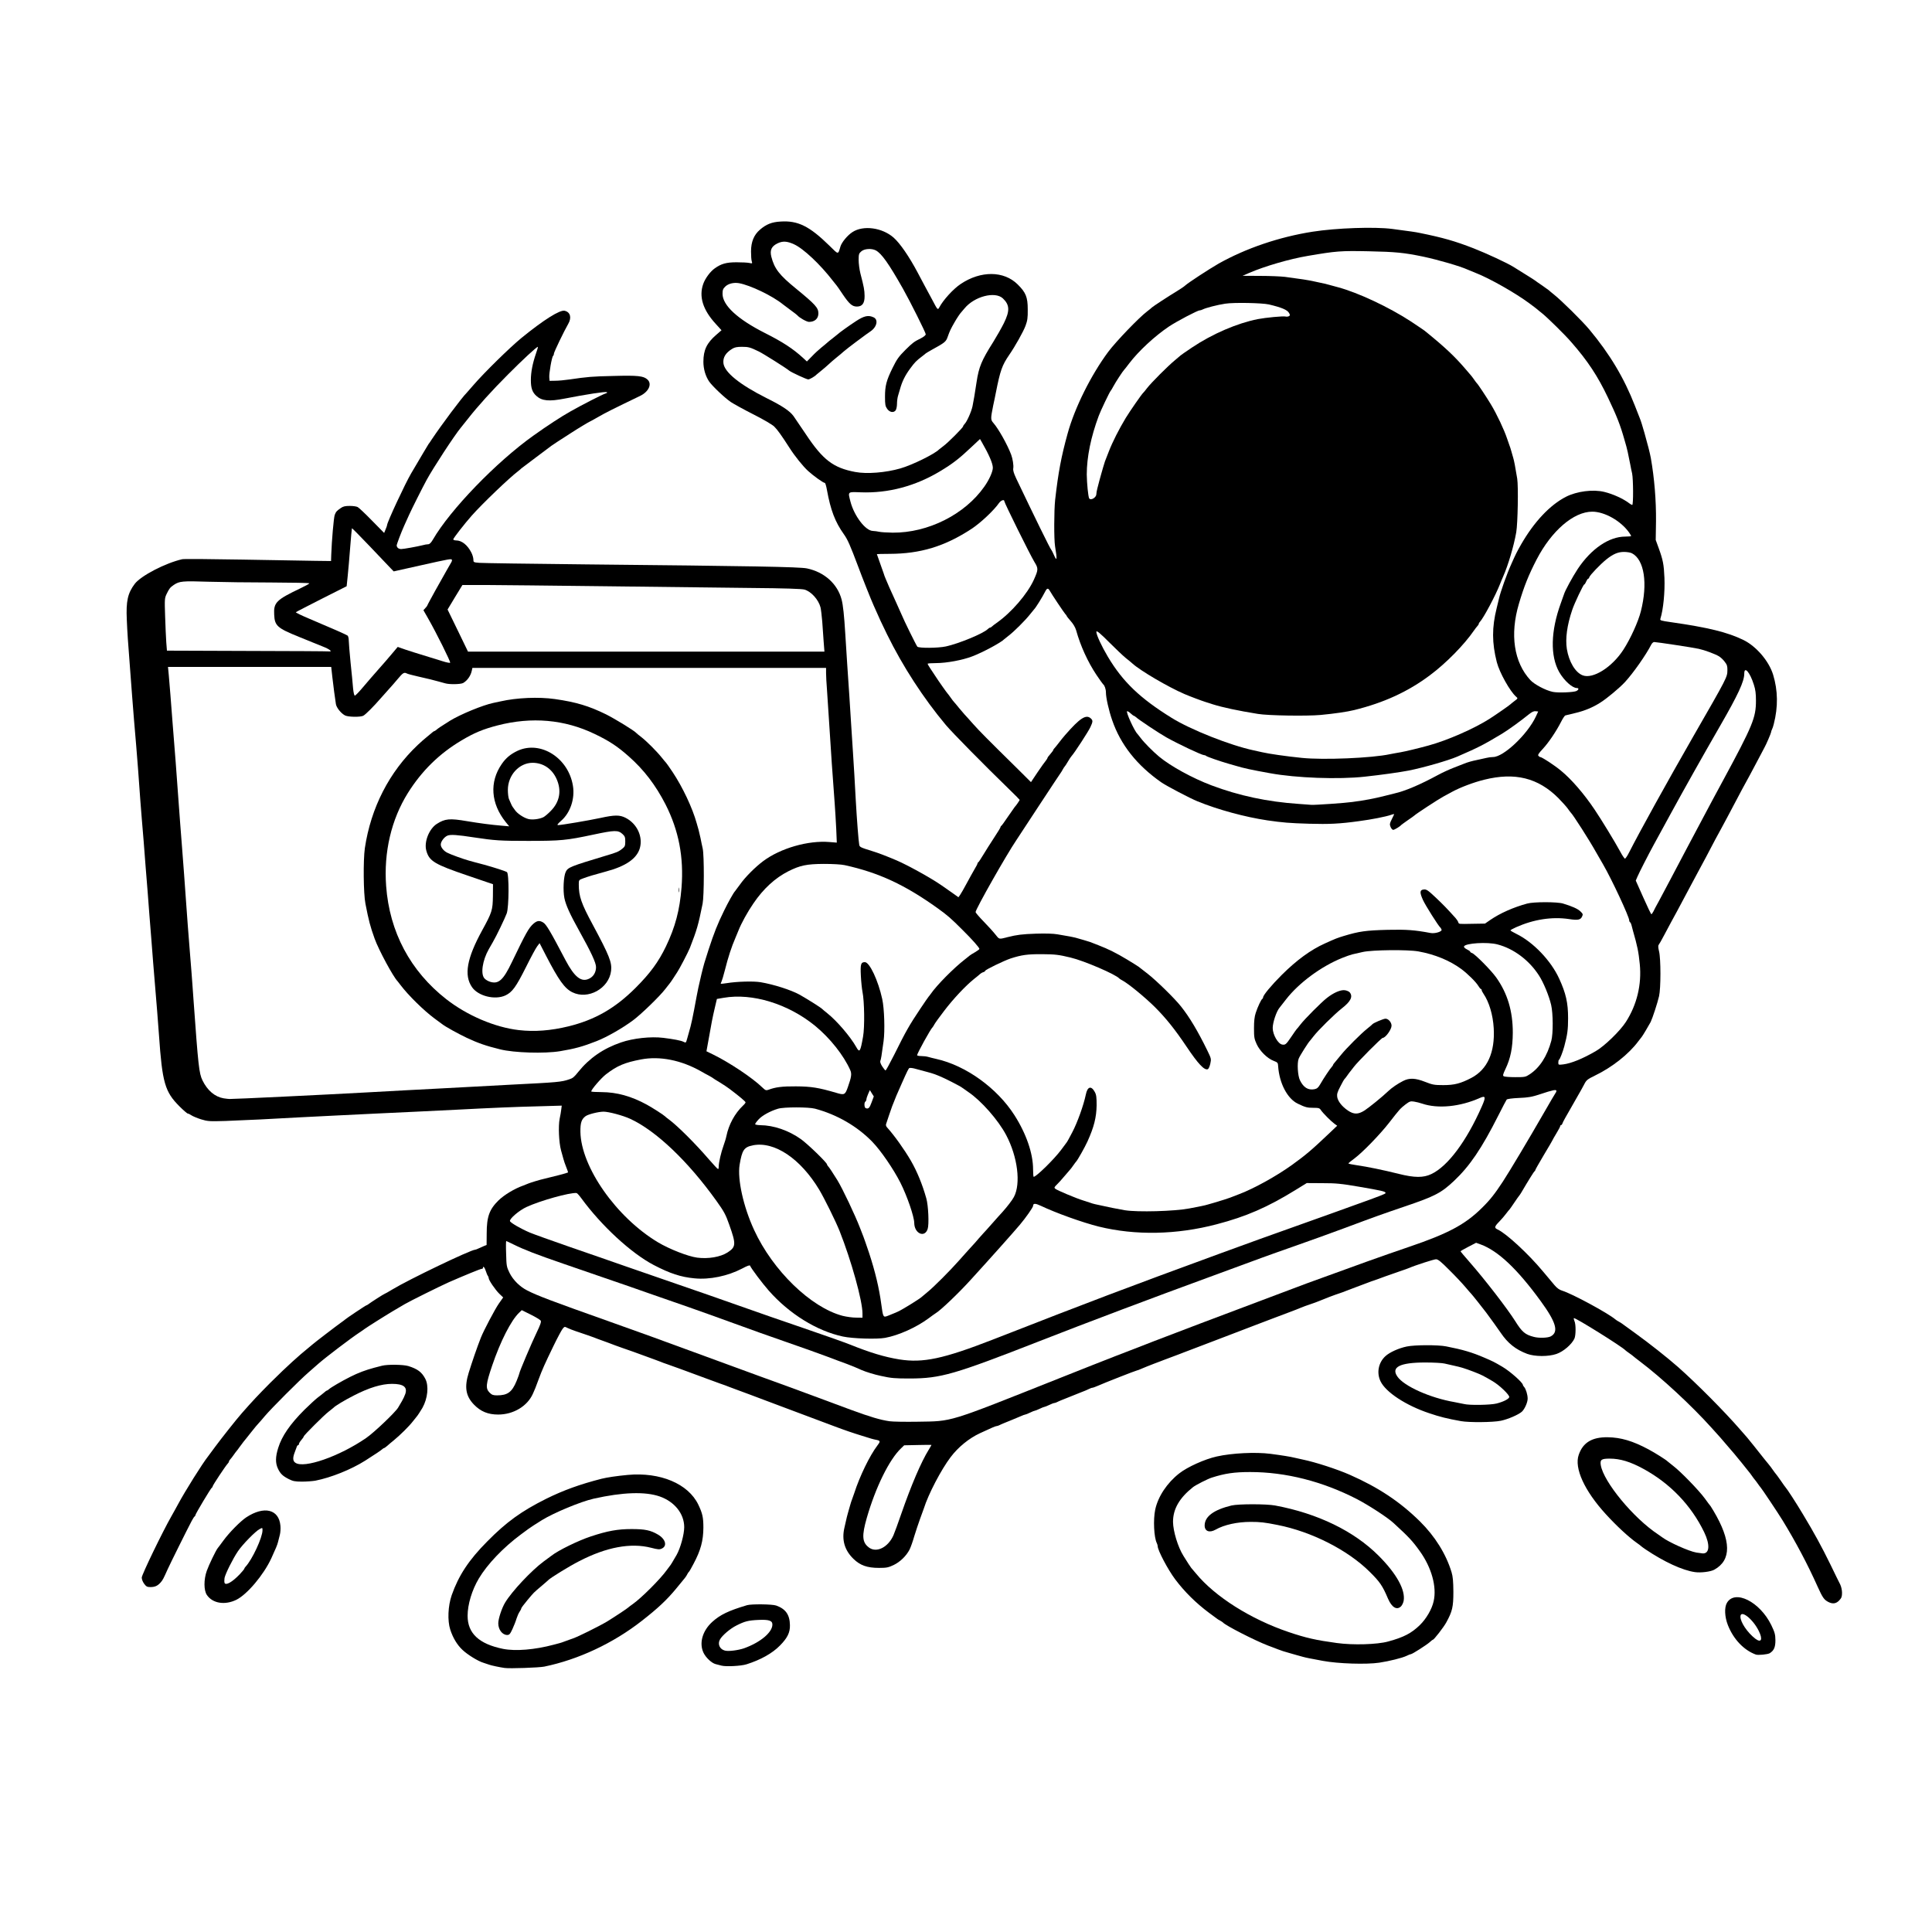 <svg xmlns:xlink="http://www.w3.org/1999/xlink" class="img-fluid" id="outputsvg" xmlns="http://www.w3.org/2000/svg" style="transform: matrix(1.016, 0, 0, 1.016, 0, -0.236); transform-origin: 50% 50%; cursor: move; max-height: 354.28px; transition: none;" width="2048" height="2048" viewBox="0 0 20480 20480"><rect x="0" y="0" width="20480" height="20480" fill="#808080" stroke="none"/><g id="l369C24hRW6oySgkOPu1tay" fill="rgb(0,0,0)" style="transform: none;"><g style="transform: none;"><path id="p8fWRcJQB" d="M5395 17594 c-49 -7 -139 -26 -160 -34 -11 -4 -38 -13 -60 -20 -57 -17 -165 -84 -218 -134 -56 -52 -100 -126 -128 -212 -18 -56 -20 -83 -17 -202 4 -118 8 -148 32 -217 72 -207 178 -367 371 -561 253 -255 494 -410 850 -547 113 -43 192 -68 340 -106 146 -37 384 -56 527 -41 144 15 203 31 305 79 138 67 243 191 282 337 6 23 11 97 11 165 -1 167 -24 258 -102 405 -23 44 -44 81 -48 84 -4 3 -13 15 -19 28 -14 27 -13 25 -114 147 -96 117 -193 208 -360 338 -299 234 -658 402 -1017 477 -55 11 -418 22 -475 14z m286 -258 c101 -16 173 -30 229 -45 19 -5 46 -13 60 -16 14 -4 34 -10 45 -15 11 -4 36 -13 55 -20 62 -21 73 -26 201 -88 69 -34 157 -80 195 -103 78 -48 216 -139 224 -149 3 -3 21 -17 40 -30 93 -65 293 -265 360 -360 14 -19 27 -37 30 -40 6 -5 32 -48 71 -116 31 -56 79 -212 79 -259 0 -53 -43 -139 -94 -190 -151 -149 -375 -170 -791 -77 -134 30 -415 147 -540 224 -60 37 -126 80 -140 91 -5 4 -41 31 -80 59 -183 136 -348 308 -438 459 -88 147 -138 347 -106 426 26 64 36 80 72 116 68 66 152 105 287 132 88 17 131 17 241 1z"></path><path id="pPLVQ9B7D" d="M5380 17237 c-58 -46 -68 -162 -25 -281 28 -78 50 -116 114 -201 62 -82 251 -270 336 -333 39 -28 75 -55 80 -59 71 -56 280 -158 410 -201 87 -29 111 -35 240 -64 81 -18 354 -17 420 1 67 18 151 68 164 98 17 36 14 128 -4 143 -28 23 -100 23 -192 0 -186 -48 -416 -1 -689 140 -108 55 -305 177 -324 199 -3 3 -34 31 -70 61 -84 71 -76 63 -148 149 -34 41 -62 78 -62 83 0 6 -8 22 -18 36 -10 15 -24 47 -32 72 -7 25 -26 73 -42 108 l-29 62 -57 0 c-31 0 -64 -6 -72 -13z"></path><path id="pCObvVKhO" d="M7660 17570 c-19 -5 -47 -12 -62 -16 -41 -10 -103 -68 -127 -119 -33 -70 -30 -186 7 -268 59 -130 182 -208 448 -288 46 -14 323 -11 364 4 108 38 143 97 144 236 1 74 -3 95 -24 136 -63 123 -223 235 -430 302 -53 17 -270 26 -320 13z m234 -242 c121 -41 236 -118 274 -182 l20 -34 -28 -12 c-31 -13 -122 -9 -182 8 -66 18 -168 75 -217 122 -57 53 -69 80 -44 102 35 31 77 30 177 -4z"></path><path id="pAZEDwptl" d="M14055 17538 c-38 -5 -94 -13 -122 -18 -145 -27 -171 -32 -208 -42 -22 -6 -51 -14 -65 -18 -14 -4 -45 -13 -70 -20 -51 -14 -96 -28 -125 -40 -11 -4 -58 -23 -105 -40 -136 -52 -445 -210 -470 -241 -3 -3 -16 -12 -29 -19 -14 -7 -30 -17 -35 -22 -6 -4 -42 -31 -80 -59 -137 -102 -256 -220 -353 -349 -76 -101 -183 -304 -183 -346 0 -8 -4 -22 -9 -32 -31 -60 -41 -298 -17 -409 29 -137 124 -280 251 -379 85 -67 265 -148 390 -176 160 -36 458 -49 622 -28 116 15 214 31 248 40 17 4 57 13 90 20 391 80 848 306 1125 555 225 202 357 394 426 620 15 48 19 94 19 235 0 191 -8 229 -74 349 -27 50 -129 181 -140 181 -4 0 -19 12 -34 26 -30 27 -181 124 -195 124 -5 0 -26 8 -48 19 -45 21 -176 54 -282 70 -84 13 -425 12 -527 -1z m423 -258 c100 -11 134 -19 237 -52 190 -63 341 -224 376 -402 23 -113 -38 -300 -148 -453 -76 -106 -113 -145 -272 -291 -114 -105 -398 -269 -611 -354 -465 -184 -889 -226 -1225 -120 -40 12 -170 78 -197 100 -112 89 -172 173 -199 279 -10 42 -10 63 0 110 22 102 61 205 100 268 40 65 76 120 81 125 3 3 25 30 50 59 263 320 817 615 1315 702 221 38 340 45 493 29z"></path><path id="pDzMbtF5p" d="M14661 16948 c-13 -11 -34 -46 -48 -77 -58 -137 -86 -176 -192 -281 -145 -144 -329 -262 -566 -365 -196 -86 -485 -155 -644 -155 -112 0 -254 34 -337 81 -44 24 -135 26 -158 3 -22 -21 -21 -125 0 -170 28 -59 130 -114 269 -145 79 -18 414 -18 510 0 447 84 824 267 1081 525 165 165 253 310 262 428 10 135 -15 178 -101 178 -41 0 -59 -5 -76 -22z"></path><path id="pVBCG7PAq" d="M18450 17454 c-125 -46 -233 -160 -291 -307 -24 -62 -28 -86 -28 -167 1 -148 34 -185 164 -185 100 0 169 34 262 130 54 56 83 97 115 162 42 86 43 91 43 188 0 106 -10 134 -60 166 -20 13 -178 23 -205 13z m7 -291 c-30 -45 -72 -93 -80 -93 -11 0 37 74 68 106 39 40 45 34 12 -13z"></path><path id="p6x8MZRCx" d="M2410 16911 c-51 -10 -92 -38 -120 -79 -23 -32 -25 -45 -25 -141 0 -86 5 -118 24 -171 22 -60 95 -212 113 -235 5 -5 31 -41 60 -80 62 -85 177 -201 238 -242 79 -52 145 -73 227 -73 88 0 137 22 167 73 23 38 33 181 17 242 -5 22 -14 56 -19 75 -8 32 -22 65 -70 170 -81 176 -252 377 -368 434 -61 30 -173 43 -244 27z m210 -342 c33 -34 60 -65 60 -69 0 -5 6 -15 13 -22 42 -44 165 -273 153 -286 -9 -9 -125 115 -171 184 -41 60 -106 178 -124 227 -16 42 2 33 69 -34z"></path><path id="p1D3YsXow" d="M19206 16905 c-44 -23 -59 -45 -112 -162 -103 -230 -228 -466 -364 -688 -47 -77 -221 -337 -230 -345 -3 -3 -17 -21 -30 -40 -13 -19 -27 -37 -30 -40 -3 -3 -17 -21 -30 -40 -13 -19 -27 -37 -30 -40 -3 -3 -21 -25 -40 -50 -19 -25 -37 -47 -40 -50 -3 -3 -22 -26 -43 -52 -21 -26 -43 -53 -50 -60 -7 -8 -37 -43 -67 -78 -30 -36 -57 -67 -60 -70 -3 -3 -43 -48 -90 -100 -209 -233 -523 -524 -750 -695 -36 -27 -67 -52 -70 -55 -3 -3 -21 -17 -40 -30 -19 -13 -37 -27 -40 -30 -19 -23 -437 -290 -453 -290 -4 0 -7 31 -7 70 0 77 -11 110 -55 159 -88 99 -243 145 -405 120 -86 -12 -92 -14 -183 -59 -77 -37 -139 -94 -199 -184 -38 -55 -94 -133 -151 -210 -33 -44 -149 -190 -156 -196 -3 -3 -31 -34 -61 -70 -30 -36 -105 -115 -166 -177 l-111 -111 -114 39 c-63 22 -123 44 -134 49 -11 5 -54 20 -95 34 -41 14 -113 39 -160 56 -47 18 -96 35 -110 40 -14 4 -45 15 -70 25 -25 9 -81 30 -125 47 -44 16 -89 34 -100 38 -11 5 -40 16 -65 24 -51 16 -168 61 -217 82 -18 8 -60 23 -93 34 -33 11 -75 26 -93 34 -30 13 -92 37 -274 105 -43 16 -139 52 -213 81 -74 29 -181 70 -237 91 -57 21 -149 57 -205 78 -217 82 -324 123 -343 131 -11 4 -47 18 -80 30 -33 12 -69 26 -80 30 -11 4 -58 23 -105 40 -47 18 -104 41 -127 51 -24 11 -46 19 -50 19 -9 0 -346 132 -410 161 -24 10 -47 19 -53 19 -6 0 -18 4 -28 9 -9 5 -28 13 -42 18 -14 6 -38 16 -55 23 -16 7 -39 16 -50 20 -11 4 -45 18 -75 30 -30 12 -66 27 -80 32 -14 6 -33 14 -42 19 -10 5 -23 9 -28 9 -6 0 -30 9 -52 20 -23 11 -46 20 -50 20 -5 0 -28 9 -50 20 -23 11 -46 20 -50 20 -5 0 -28 9 -50 20 -23 11 -45 20 -50 20 -5 0 -27 8 -51 19 -45 19 -136 57 -177 73 -14 6 -33 14 -42 19 -10 5 -22 9 -28 9 -11 0 -57 20 -175 75 -114 53 -227 145 -306 250 -98 129 -232 385 -279 535 -5 14 -23 63 -40 110 -17 47 -44 128 -60 180 -15 53 -37 115 -49 139 -35 67 -98 128 -166 161 -59 28 -70 30 -182 30 -157 0 -222 -21 -297 -94 -77 -75 -106 -147 -106 -263 0 -41 5 -95 11 -121 25 -110 31 -138 39 -162 4 -14 13 -45 20 -70 7 -25 16 -54 21 -65 4 -11 15 -40 23 -65 50 -158 192 -454 227 -475 16 -10 10 -25 -11 -25 -10 0 -29 -4 -42 -9 -13 -5 -57 -19 -98 -31 -84 -25 -167 -54 -285 -98 -44 -17 -116 -44 -160 -60 -273 -102 -338 -126 -408 -153 -42 -16 -113 -42 -157 -59 -44 -16 -117 -44 -162 -61 -46 -17 -108 -40 -138 -51 -30 -11 -64 -24 -75 -28 -11 -5 -51 -20 -90 -33 -38 -14 -106 -39 -150 -55 -212 -79 -364 -134 -405 -148 -25 -8 -54 -19 -65 -24 -11 -4 -45 -17 -75 -28 -182 -67 -280 -102 -320 -115 -44 -15 -114 -41 -155 -57 -11 -4 -36 -13 -55 -20 -19 -7 -44 -16 -55 -21 -11 -4 -40 -15 -65 -23 -25 -8 -89 -30 -142 -49 l-98 -35 -39 72 c-47 85 -117 233 -176 371 -7 17 -23 57 -35 90 -34 92 -36 97 -59 148 -40 89 -119 158 -227 196 -71 25 -245 29 -304 8 -141 -51 -231 -168 -230 -300 1 -99 54 -285 159 -551 23 -59 142 -289 171 -331 17 -24 30 -46 30 -50 0 -3 -11 -17 -25 -31 -32 -32 -95 -130 -95 -149 0 -7 -4 -16 -9 -19 -4 -3 -11 -19 -14 -36 -4 -16 -12 -30 -18 -30 -10 0 -176 68 -309 127 -95 42 -415 201 -466 231 -27 16 -83 49 -124 73 -68 40 -271 168 -295 186 -5 5 -30 21 -55 38 -88 58 -351 258 -425 323 -17 15 -64 56 -105 92 -94 81 -388 376 -455 455 -27 33 -57 67 -65 75 -9 8 -44 51 -79 95 -35 44 -70 89 -80 100 -9 11 -27 36 -41 55 -13 19 -27 37 -30 40 -3 3 -17 21 -30 40 -13 19 -30 41 -37 48 -7 7 -13 17 -13 22 0 5 -6 15 -13 22 -21 21 -157 226 -157 237 0 5 -3 11 -8 13 -10 4 -172 275 -172 287 0 5 -3 11 -7 13 -5 2 -19 23 -32 48 -45 85 -229 455 -251 505 -43 96 -50 110 -72 136 -35 40 -61 49 -137 49 -68 0 -71 -1 -95 -33 -21 -28 -26 -45 -26 -96 0 -59 5 -72 136 -334 75 -149 153 -301 174 -337 20 -36 53 -94 72 -130 71 -132 250 -418 311 -495 4 -5 37 -50 74 -100 64 -87 224 -289 278 -350 108 -123 168 -187 295 -315 80 -80 184 -179 230 -220 47 -41 87 -77 90 -80 3 -3 30 -25 60 -50 30 -25 57 -47 60 -50 9 -10 265 -206 300 -230 19 -13 37 -27 40 -30 9 -10 218 -150 225 -150 3 0 11 -5 18 -10 18 -15 166 -110 172 -110 3 0 40 -21 83 -47 177 -108 817 -413 866 -413 7 0 16 -3 20 -7 4 -5 26 -15 48 -24 l40 -15 4 -123 c5 -179 32 -253 127 -346 59 -57 166 -122 257 -154 19 -7 44 -17 55 -21 11 -5 54 -18 95 -30 41 -12 89 -25 105 -30 17 -4 55 -14 85 -20 30 -7 67 -17 82 -22 24 -9 26 -12 16 -36 -6 -15 -14 -40 -18 -57 -5 -16 -16 -57 -26 -90 -22 -75 -27 -379 -7 -434 l13 -34 -213 7 c-227 7 -509 19 -832 36 -110 5 -294 14 -410 20 -115 5 -307 14 -425 20 -118 6 -303 15 -410 20 -249 12 -555 28 -790 41 -102 5 -280 13 -396 16 -200 5 -215 4 -285 -18 -41 -12 -86 -31 -101 -41 -14 -10 -31 -18 -37 -18 -7 0 -47 -35 -89 -77 -150 -150 -178 -246 -212 -738 -5 -71 -14 -184 -19 -250 -6 -66 -15 -181 -21 -255 -6 -74 -15 -189 -21 -255 -5 -66 -14 -176 -19 -245 -5 -69 -14 -181 -20 -250 -5 -69 -14 -181 -19 -250 -6 -69 -15 -186 -21 -260 -6 -74 -15 -191 -20 -260 -6 -69 -14 -177 -20 -240 -9 -108 -15 -185 -39 -520 -11 -142 -25 -318 -42 -510 -5 -63 -14 -171 -19 -240 -5 -69 -14 -188 -20 -265 -6 -77 -15 -196 -21 -265 -19 -245 -23 -478 -9 -538 25 -106 72 -180 152 -237 100 -72 313 -167 425 -190 18 -4 322 -1 675 5 354 6 695 12 758 13 l115 2 2 -65 c5 -146 26 -387 36 -415 13 -34 19 -42 64 -73 27 -19 44 -22 123 -22 50 0 101 5 112 11 12 6 70 60 129 120 107 107 109 109 115 82 17 -70 184 -433 255 -553 110 -187 175 -296 181 -305 5 -5 19 -26 31 -45 102 -153 321 -446 367 -490 3 -3 34 -39 70 -80 249 -288 646 -634 857 -746 86 -45 175 -46 205 0 16 24 8 131 -12 166 -43 73 -150 296 -150 310 0 9 -4 20 -9 25 -16 18 -44 186 -33 197 8 8 29 8 69 0 55 -10 120 -19 312 -42 113 -14 525 -13 576 1 65 18 85 43 85 109 0 75 -27 116 -100 152 -280 135 -362 176 -436 219 -47 27 -87 49 -89 49 -4 0 -124 72 -190 115 -116 74 -200 129 -210 137 -5 4 -77 58 -160 120 -82 61 -152 114 -155 117 -3 4 -18 17 -35 30 -143 109 -436 402 -582 582 l-62 77 29 5 c63 13 150 126 150 196 0 29 1 30 62 35 35 3 533 10 1108 16 1729 17 2234 26 2310 42 182 38 319 161 362 325 15 57 27 169 38 353 5 91 14 233 20 315 17 250 30 442 40 610 6 88 14 228 20 310 12 188 18 283 30 510 11 196 29 428 36 461 4 23 14 28 134 65 69 21 151 53 255 97 69 29 226 112 325 170 90 53 120 73 233 152 29 21 50 30 56 24 5 -5 28 -47 52 -94 24 -47 61 -113 81 -147 21 -35 38 -67 38 -72 0 -5 3 -11 8 -13 4 -1 27 -37 52 -78 25 -41 75 -121 112 -177 38 -57 68 -107 68 -112 0 -5 3 -11 8 -13 4 -1 36 -46 71 -98 36 -52 71 -101 78 -108 7 -7 13 -18 13 -25 0 -6 -150 -160 -333 -341 -341 -339 -417 -422 -573 -631 -158 -210 -324 -483 -448 -735 -57 -116 -75 -155 -139 -300 -28 -62 -120 -293 -165 -415 -80 -212 -106 -273 -146 -329 -92 -129 -139 -253 -177 -463 -7 -40 -17 -73 -22 -73 -16 0 -118 -73 -174 -124 -53 -48 -139 -155 -194 -241 -86 -134 -128 -192 -160 -223 -20 -20 -114 -75 -215 -126 -215 -109 -272 -146 -368 -240 -128 -125 -156 -185 -156 -340 0 -54 5 -117 12 -140 15 -52 55 -112 105 -157 l39 -36 -44 -49 c-94 -106 -132 -199 -132 -324 0 -165 70 -276 216 -341 41 -19 68 -22 174 -23 l125 -1 1 -95 c1 -79 5 -104 26 -150 28 -62 84 -116 157 -151 56 -27 234 -38 322 -20 103 22 223 97 348 221 34 33 63 60 65 60 2 0 11 -17 19 -38 32 -77 113 -148 198 -171 28 -8 86 -12 145 -9 86 3 108 7 164 34 36 17 83 46 104 64 67 59 163 198 253 367 18 35 49 93 69 130 20 38 52 97 71 133 20 36 36 66 38 68 1 1 20 -21 43 -50 109 -143 215 -215 384 -258 73 -19 250 -8 321 19 72 28 162 114 197 186 22 45 24 63 25 185 0 118 -3 143 -24 200 -22 60 -108 214 -171 305 -50 72 -77 129 -93 190 -23 89 -31 127 -72 339 -9 44 -18 82 -20 86 -2 3 8 19 22 36 52 60 144 225 184 329 15 41 29 115 29 158 0 35 14 74 64 174 35 71 74 151 86 178 12 28 63 133 114 235 l91 185 6 -225 c11 -361 44 -581 139 -925 74 -270 245 -612 424 -853 80 -107 322 -359 406 -422 25 -19 47 -37 50 -41 8 -9 179 -121 256 -167 38 -23 80 -51 91 -62 33 -30 249 -171 348 -228 155 -87 312 -155 500 -216 234 -76 368 -105 660 -141 141 -17 593 -20 712 -5 243 32 243 32 383 62 164 35 297 75 465 140 131 51 351 153 415 193 19 12 78 48 130 81 52 32 97 61 100 64 3 3 34 25 70 49 36 25 67 47 70 50 3 4 28 24 55 46 79 63 291 272 369 365 211 253 361 502 475 795 24 61 47 119 51 130 29 72 99 326 115 415 36 199 55 431 55 659 0 200 1 206 29 285 45 127 53 170 58 336 4 136 -3 259 -23 383 -4 21 -2 37 3 37 22 0 316 49 458 76 140 26 279 71 385 122 135 66 267 220 311 363 39 127 53 360 28 481 -16 78 -30 131 -40 150 -5 10 -9 22 -9 28 0 9 -51 129 -69 160 -4 8 -34 65 -66 125 -32 61 -70 133 -85 160 -72 131 -102 187 -148 275 -27 52 -64 122 -82 155 -18 33 -48 88 -66 123 -19 34 -49 90 -68 125 -18 34 -60 114 -93 177 -34 63 -72 135 -86 160 -13 25 -40 74 -59 110 -19 36 -55 103 -80 150 -25 47 -61 114 -80 150 -19 36 -46 85 -60 110 -14 25 -48 88 -76 141 l-50 95 10 95 c12 113 4 384 -13 454 -17 70 -68 224 -86 260 -18 34 -85 147 -93 155 -3 3 -18 23 -35 45 -99 134 -274 272 -452 358 -80 39 -91 48 -113 92 -8 17 -46 84 -84 150 -127 221 -137 240 -143 258 -3 9 -9 17 -14 17 -5 0 -9 5 -9 10 0 6 -18 40 -40 76 -22 36 -40 68 -40 70 0 2 -40 71 -90 154 -49 83 -90 154 -90 159 0 5 -4 11 -8 13 -6 2 -67 100 -139 223 -10 17 -21 32 -24 35 -3 3 -25 34 -49 70 -24 36 -46 67 -49 70 -4 3 -18 21 -32 40 -15 19 -41 50 -58 69 -18 19 -28 37 -24 41 4 4 45 35 91 69 99 75 260 233 372 368 45 54 99 118 120 143 26 31 51 49 81 58 104 32 474 232 555 300 5 5 21 15 34 22 13 7 29 17 34 21 6 5 68 50 138 100 144 104 332 252 448 354 193 171 482 461 650 655 36 41 67 77 70 80 3 3 34 41 69 85 115 145 126 159 152 190 14 16 36 46 49 65 13 19 27 37 30 40 3 3 26 34 51 70 24 36 47 67 50 70 12 11 110 161 182 282 117 194 195 337 286 523 45 94 91 187 102 208 14 29 19 59 19 117 0 72 -2 80 -29 109 -26 28 -35 31 -88 31 -32 0 -71 -7 -87 -15z m-9867 -625 c79 -40 102 -81 196 -355 86 -246 126 -346 205 -512 l69 -143 -93 0 -92 0 -40 43 c-112 116 -221 325 -308 587 -90 274 -93 307 -30 367 41 39 43 39 93 13z m693 -1339 c153 -33 191 -47 1143 -426 231 -92 499 -198 595 -235 96 -37 276 -106 400 -155 124 -48 342 -131 485 -185 143 -54 436 -164 650 -245 215 -81 424 -160 465 -175 554 -202 765 -278 1070 -382 542 -184 737 -321 971 -678 132 -202 515 -858 506 -867 -3 -3 -41 7 -84 22 -63 23 -101 29 -195 33 -70 3 -121 9 -127 16 -5 6 -44 81 -87 166 -173 343 -298 527 -461 681 -135 127 -199 161 -515 268 -243 83 -281 96 -643 231 -121 45 -339 124 -485 175 -146 51 -308 109 -360 128 -52 20 -304 112 -560 206 -553 202 -1283 477 -1760 664 -653 256 -838 320 -1047 363 -115 25 -149 28 -338 28 -191 0 -221 -2 -333 -26 -68 -15 -158 -43 -201 -62 -43 -20 -113 -49 -157 -65 -43 -15 -135 -50 -204 -76 -69 -26 -264 -96 -435 -155 -170 -59 -373 -131 -450 -160 -169 -62 -537 -194 -730 -260 -77 -26 -171 -59 -210 -73 -38 -14 -200 -71 -360 -125 -774 -267 -882 -305 -977 -348 -57 -25 -109 -48 -117 -51 -12 -5 -13 9 -9 86 7 116 43 197 120 266 93 84 166 114 958 395 283 100 528 189 985 357 229 84 339 124 595 218 129 47 264 96 300 109 36 14 153 57 260 96 107 39 278 103 380 141 321 119 378 130 665 124 152 -3 223 -9 297 -24z m-4633 -261 c66 -19 92 -55 146 -205 41 -115 149 -371 187 -444 15 -29 28 -59 28 -67 0 -8 -32 -30 -72 -49 -68 -33 -73 -34 -91 -18 -35 32 -108 152 -161 265 -67 141 -170 440 -161 468 8 24 52 60 74 60 9 0 31 -4 50 -10z m4472 -370 c131 -27 367 -104 619 -202 1052 -411 1383 -536 2365 -896 165 -60 352 -128 415 -151 63 -22 255 -91 425 -152 171 -61 426 -152 567 -202 172 -61 252 -94 240 -98 -10 -4 -106 -22 -213 -40 -147 -24 -227 -32 -329 -33 l-135 -1 -115 71 c-539 332 -1083 477 -1671 445 -320 -18 -566 -77 -899 -216 -74 -31 -142 -58 -150 -61 -10 -3 -28 16 -53 55 -57 91 -205 262 -613 710 -131 145 -321 326 -373 356 -9 6 -41 28 -71 51 -132 97 -316 180 -455 204 -41 7 -132 10 -222 8 -83 -1 -150 -2 -149 -1 11 11 255 96 337 118 215 57 331 65 480 35z m6439 -235 c16 -8 34 -24 39 -34 36 -67 -340 -568 -554 -737 -63 -50 -139 -98 -188 -118 -37 -15 -40 -15 -88 9 -27 14 -49 29 -49 33 0 5 25 37 56 73 141 160 397 492 474 614 56 90 87 123 130 142 79 35 137 40 180 18z m-7800 -109 c0 -1 -30 -23 -67 -48 -87 -58 -206 -164 -285 -253 -57 -65 -167 -207 -186 -242 -8 -13 -17 -10 -63 15 -125 71 -342 110 -515 93 -159 -15 -268 -50 -444 -142 -236 -124 -544 -409 -754 -696 -21 -29 -41 -53 -45 -53 -16 0 -213 53 -301 81 -132 43 -227 89 -279 136 l-45 40 115 56 c63 31 173 76 244 101 329 115 767 267 1056 366 393 135 951 330 1299 454 295 106 270 97 270 92z m620 -100 c0 -104 -132 -561 -239 -831 -42 -105 -159 -341 -212 -430 -193 -320 -469 -509 -666 -456 -128 35 -140 307 -28 631 153 439 491 849 840 1020 132 64 305 102 305 66z m318 -25 c9 -5 30 -15 47 -22 53 -24 238 -139 255 -158 3 -3 28 -24 55 -46 64 -51 238 -225 335 -335 41 -47 96 -107 121 -135 26 -27 62 -68 80 -90 19 -22 41 -47 49 -55 8 -8 49 -53 90 -100 41 -47 92 -103 112 -125 139 -152 172 -242 148 -401 -27 -179 -98 -346 -213 -499 -73 -98 -213 -236 -293 -290 -32 -22 -61 -42 -64 -45 -12 -12 -188 -102 -237 -121 -13 -5 -33 -13 -45 -18 -13 -5 -34 -12 -48 -16 -14 -3 -41 -11 -60 -16 -19 -6 -52 -14 -73 -18 l-38 -9 -24 52 c-24 53 -52 116 -89 201 -13 28 -28 66 -35 85 -7 19 -17 44 -21 55 -20 46 -50 143 -50 157 0 9 3 18 8 20 13 6 117 141 165 215 119 184 175 306 233 508 17 57 30 304 20 359 -10 52 -37 76 -85 76 -22 0 -51 -4 -65 -10 -28 -10 -56 -65 -56 -109 -1 -67 -74 -280 -144 -419 -73 -144 -204 -335 -293 -427 -155 -160 -363 -282 -583 -342 -73 -20 -280 -23 -340 -4 -63 18 -164 68 -183 89 -15 17 -11 19 80 31 116 15 238 64 340 136 66 47 273 248 273 265 0 5 6 15 13 22 13 14 45 63 95 143 53 86 187 369 237 500 15 39 31 79 36 90 23 53 104 313 130 415 25 97 69 345 69 388 0 14 23 16 48 3z m-1844 -596 c80 -17 172 -72 181 -108 5 -20 -39 -165 -81 -266 -37 -89 -304 -431 -473 -605 -246 -254 -471 -403 -683 -455 -80 -19 -91 -20 -154 -7 -72 15 -112 39 -131 77 -31 60 -3 225 66 390 73 176 219 386 380 547 199 200 419 339 643 406 128 38 158 41 252 21z m4805 -486 c48 -5 106 -14 131 -19 97 -18 166 -32 190 -40 14 -4 45 -13 70 -20 57 -16 159 -49 185 -60 11 -4 47 -18 80 -31 84 -32 281 -131 378 -191 173 -105 334 -230 496 -385 l105 -99 -57 -57 c-31 -31 -64 -68 -73 -82 -15 -22 -23 -25 -80 -25 -63 0 -83 -5 -162 -43 -109 -52 -193 -214 -205 -391 -2 -36 -5 -40 -47 -56 -66 -25 -144 -102 -177 -174 -26 -57 -28 -69 -28 -196 0 -103 4 -148 18 -190 20 -62 58 -143 70 -148 4 -2 7 -9 7 -14 0 -41 249 -302 385 -404 121 -91 182 -126 354 -201 61 -27 180 -60 301 -84 96 -19 510 -23 630 -6 58 9 112 18 120 21 8 3 21 2 29 -3 12 -8 1 -30 -57 -118 -95 -144 -124 -211 -120 -277 l3 -51 62 -3 61 -3 94 88 c82 78 115 112 206 213 12 14 25 33 28 43 5 15 19 17 112 17 107 0 107 0 157 -36 95 -68 246 -136 390 -175 69 -19 373 -19 435 0 150 45 210 85 210 141 0 33 -15 70 -34 82 -16 11 -105 10 -193 -4 -97 -14 -229 2 -358 44 -124 41 -126 43 -86 65 165 91 340 281 420 455 75 165 94 251 93 443 0 172 -19 289 -66 399 -9 22 -14 41 -11 44 8 9 85 -19 180 -65 164 -79 196 -101 316 -223 157 -158 230 -304 264 -530 19 -126 -1 -294 -55 -470 -4 -14 -13 -45 -21 -70 -7 -25 -16 -49 -21 -54 -4 -6 -8 -16 -8 -23 0 -36 -184 -429 -273 -583 -27 -47 -61 -105 -75 -130 -68 -122 -242 -394 -262 -410 -3 -3 -17 -21 -30 -40 -13 -19 -58 -69 -99 -111 -129 -129 -249 -192 -417 -219 -58 -9 -90 -8 -175 4 -246 37 -439 119 -724 309 -66 44 -122 82 -125 86 -3 3 -34 26 -70 50 -36 25 -67 48 -70 51 -23 27 -73 50 -112 50 -38 0 -46 -4 -56 -25 -7 -14 -12 -45 -12 -69 l0 -43 -37 8 c-245 53 -476 73 -773 65 -231 -6 -298 -11 -465 -35 -234 -35 -515 -111 -730 -199 -79 -32 -322 -160 -376 -197 -315 -219 -482 -466 -564 -835 -8 -36 -15 -82 -15 -103 0 -36 -14 -75 -30 -87 -4 -3 -35 -47 -69 -97 -90 -135 -167 -303 -212 -466 -9 -30 -30 -66 -56 -95 -23 -26 -42 -50 -43 -53 0 -3 -9 -16 -20 -29 -11 -13 -48 -66 -82 -118 l-62 -94 -23 29 c-13 15 -23 32 -23 36 0 8 -56 93 -70 107 -3 3 -23 27 -44 54 -52 65 -161 173 -216 216 -25 19 -47 37 -50 40 -33 35 -224 138 -335 180 -94 36 -266 70 -357 70 -38 0 -68 4 -68 9 0 11 151 235 170 251 3 3 17 21 30 40 13 19 30 41 37 48 7 7 29 34 50 60 21 25 47 56 58 68 11 12 52 56 90 100 39 43 122 130 186 193 305 304 380 374 388 365 4 -5 32 -45 62 -89 30 -44 60 -86 66 -93 7 -7 13 -17 13 -21 0 -5 13 -24 30 -42 16 -19 30 -37 30 -41 0 -4 6 -13 13 -20 7 -7 28 -33 47 -58 84 -108 187 -217 232 -246 46 -29 131 -33 160 -7 25 22 23 91 -4 151 -20 44 -168 272 -195 300 -7 7 -25 34 -40 60 -15 26 -30 49 -34 52 -3 3 -12 16 -19 29 -7 14 -17 30 -21 35 -5 6 -108 162 -229 346 -121 184 -226 344 -233 355 -99 146 -407 686 -407 713 0 6 25 38 56 69 31 32 79 84 107 116 57 65 49 63 177 37 82 -18 412 -24 495 -10 105 17 177 31 205 40 14 4 45 13 70 20 25 7 54 16 65 20 11 5 49 19 85 33 106 41 188 82 301 150 58 35 112 69 120 75 8 6 50 39 94 73 91 71 280 255 348 341 88 110 177 259 276 462 40 83 43 93 38 146 -4 31 -11 69 -16 84 -9 23 -16 26 -58 26 -69 0 -111 -42 -243 -240 -117 -175 -212 -294 -329 -411 -105 -104 -278 -246 -341 -279 -14 -7 -27 -16 -30 -19 -21 -25 -266 -142 -375 -178 -173 -58 -259 -74 -406 -74 -123 -1 -202 11 -304 46 -65 22 -255 116 -255 126 0 4 -9 11 -20 14 -11 3 -26 12 -32 18 -7 7 -35 30 -63 52 -89 71 -219 210 -311 331 -50 65 -97 130 -104 144 -7 14 -16 27 -19 30 -17 14 -131 217 -131 234 0 3 13 6 29 6 15 0 41 4 57 9 16 5 54 14 84 21 262 58 543 239 733 473 159 196 270 461 280 666 l2 54 87 -86 c47 -47 109 -116 137 -154 28 -37 55 -73 60 -80 6 -6 33 -55 61 -109 54 -104 109 -255 136 -376 9 -40 22 -76 28 -80 6 -4 29 -8 51 -8 46 0 54 4 80 45 17 26 19 47 18 165 -1 160 -21 247 -95 410 -27 60 -105 198 -118 210 -3 3 -17 21 -30 40 -13 19 -27 37 -30 40 -3 3 -30 34 -60 70 -30 36 -59 68 -65 72 -6 5 -6 10 0 17 13 13 209 94 265 110 25 7 54 17 65 21 11 5 34 11 50 15 17 3 46 10 65 14 49 12 184 39 250 50 78 12 378 13 479 0z m2656 -378 c163 -77 366 -342 509 -664 l23 -53 -81 27 c-156 52 -381 62 -516 23 -99 -29 -107 -28 -145 1 -49 37 -63 53 -171 192 -52 67 -155 180 -228 251 l-134 130 57 6 c71 9 251 46 406 85 155 39 203 39 280 2z m-7419 -180 c4 -24 18 -73 31 -110 14 -36 29 -84 33 -106 24 -114 93 -246 161 -304 14 -13 13 -17 -15 -41 -58 -49 -151 -116 -216 -156 -36 -21 -67 -41 -70 -44 -3 -3 -23 -15 -45 -27 -22 -11 -58 -31 -80 -44 -135 -76 -339 -139 -450 -139 -72 1 -226 34 -305 66 -94 38 -208 118 -259 182 l-30 39 95 7 c159 11 299 53 444 133 62 34 179 110 190 122 3 4 23 20 45 36 79 59 286 263 396 392 58 68 64 67 75 -6z m6720 -482 c48 -31 189 -145 249 -203 38 -36 97 -77 155 -107 72 -37 181 -34 287 9 142 56 275 42 435 -45 219 -119 289 -435 162 -726 -15 -34 -36 -74 -46 -89 -10 -14 -18 -31 -18 -37 0 -6 -4 -11 -8 -11 -4 0 -16 -14 -26 -31 -10 -17 -42 -55 -72 -84 -110 -111 -235 -187 -384 -233 -154 -48 -218 -57 -425 -56 -186 1 -198 2 -375 43 -19 5 -66 21 -105 37 -219 88 -453 261 -587 434 -32 41 -63 80 -68 87 -14 18 -48 94 -61 140 -9 33 -9 49 1 75 15 38 57 98 69 98 4 0 27 -30 51 -66 24 -37 49 -72 55 -78 5 -6 26 -31 45 -56 42 -55 221 -234 275 -276 22 -17 64 -44 94 -59 47 -23 64 -27 123 -23 81 4 97 19 98 91 0 66 -18 96 -97 158 -78 61 -254 235 -298 294 -17 22 -33 42 -36 45 -15 13 -102 149 -115 179 -34 80 6 214 75 253 38 21 58 12 88 -40 34 -60 103 -163 120 -180 7 -7 13 -17 13 -20 0 -4 10 -18 23 -32 12 -14 40 -48 62 -75 52 -65 206 -219 270 -270 28 -22 52 -43 55 -47 3 -4 30 -18 60 -32 72 -34 150 -36 180 -4 29 32 28 128 -2 171 -26 37 -57 67 -70 67 -13 0 -268 256 -303 305 -17 22 -32 42 -35 45 -3 3 -17 21 -30 40 -13 19 -27 37 -30 40 -16 12 -70 123 -70 143 0 30 54 94 109 128 25 16 48 29 51 29 3 0 28 -14 56 -31z m-11406 -139 c107 -5 290 -14 405 -20 208 -10 245 -12 585 -30 446 -25 568 -31 740 -40 102 -5 271 -14 375 -20 105 -6 280 -15 390 -21 498 -25 533 -28 615 -56 38 -12 51 -23 95 -78 90 -112 203 -202 326 -258 140 -65 208 -82 384 -98 112 -11 147 -10 250 4 66 9 132 19 146 23 24 5 28 3 34 -28 3 -18 10 -44 14 -58 21 -63 39 -147 81 -375 12 -66 19 -97 50 -230 26 -105 29 -116 74 -255 58 -177 92 -264 162 -407 40 -83 100 -190 114 -203 3 -3 26 -34 52 -70 147 -206 372 -356 628 -418 77 -18 262 -35 322 -28 l57 6 -5 -108 c-2 -59 -9 -165 -14 -237 -26 -348 -45 -631 -60 -875 -6 -96 -15 -233 -20 -305 -6 -71 -10 -154 -10 -182 l0 -53 -1815 0 -1815 0 -6 28 c-11 54 -47 105 -91 130 -27 14 -202 17 -247 3 -17 -5 -50 -14 -73 -20 -24 -6 -60 -15 -80 -20 -152 -39 -206 -51 -222 -51 -11 0 -44 29 -78 68 -32 37 -65 74 -73 82 -8 8 -44 49 -80 90 -84 97 -162 175 -188 189 -31 17 -217 14 -251 -3 -42 -22 -89 -81 -95 -118 -11 -70 -25 -177 -37 -280 l-12 -108 -820 0 -820 0 7 58 c4 31 11 116 16 187 6 72 14 186 20 255 24 295 48 605 60 785 14 197 28 378 40 530 16 200 29 386 40 540 5 77 15 201 20 275 6 74 15 189 20 255 5 66 14 179 20 250 5 72 15 195 20 275 50 695 58 770 94 844 34 69 95 139 143 162 71 34 95 35 513 14z m6004 -67 c4 -16 16 -52 28 -81 22 -57 23 -54 -20 -137 -61 -121 -207 -295 -337 -401 -179 -146 -404 -251 -620 -288 -108 -19 -181 -20 -274 -4 l-70 12 -20 85 c-22 97 -34 157 -51 251 -6 36 -15 85 -20 110 -5 25 -8 45 -7 46 190 87 452 256 566 364 23 22 25 22 95 9 45 -9 133 -14 241 -13 180 1 233 9 430 64 48 13 52 12 59 -17z m7129 -174 c146 -96 237 -289 237 -499 0 -210 -90 -435 -233 -587 -156 -166 -378 -252 -556 -217 l-31 7 21 18 c12 11 26 19 30 19 16 0 196 187 241 250 123 173 173 349 173 605 0 146 -4 183 -24 260 -13 50 -32 108 -42 129 -11 22 -19 41 -19 43 0 2 35 3 78 3 71 0 83 -3 125 -31z m-6620 -227 c111 -223 147 -286 261 -457 44 -66 83 -122 86 -125 3 -3 13 -15 21 -27 64 -93 240 -271 359 -363 25 -19 47 -37 50 -41 3 -3 20 -14 38 -23 29 -15 31 -19 21 -38 -12 -23 -206 -220 -272 -277 -21 -18 -77 -60 -125 -95 -341 -244 -602 -365 -962 -447 -30 -7 -116 -13 -190 -13 -114 0 -147 4 -210 23 -202 63 -361 186 -498 388 -63 92 -126 207 -156 283 -10 25 -24 59 -31 75 -38 89 -79 211 -114 343 l-19 74 22 -7 c11 -4 84 -10 161 -12 160 -6 241 4 395 48 52 15 190 70 225 89 91 52 221 134 235 149 3 3 27 24 55 46 90 73 191 186 268 299 30 45 26 50 48 -79 13 -79 7 -299 -11 -385 -18 -85 -25 -337 -10 -355 8 -10 31 -15 65 -15 50 0 54 2 77 38 55 85 104 212 134 347 22 98 30 387 14 500 -19 132 -23 195 -13 195 4 -1 39 -62 76 -138z m7989 -1622 c25 -47 69 -130 98 -185 29 -55 107 -201 172 -325 66 -124 143 -268 170 -320 77 -146 119 -223 201 -375 305 -565 347 -663 347 -812 0 -49 -8 -97 -25 -152 -14 -45 -27 -81 -29 -81 -2 0 -13 30 -25 68 -25 82 -88 205 -236 462 -327 567 -722 1284 -825 1496 l-39 82 54 122 c31 68 58 127 61 132 7 12 19 -5 76 -112z m-232 -655 c62 -118 72 -136 220 -405 62 -113 210 -374 328 -580 359 -626 372 -650 372 -698 0 -35 -50 -97 -101 -122 -101 -52 -171 -70 -431 -108 l-187 -28 -13 26 c-52 104 -185 293 -272 387 -54 59 -188 171 -256 214 -79 51 -168 88 -268 111 -48 11 -92 22 -99 24 -7 2 -26 31 -44 66 -41 82 -126 212 -172 263 -19 22 -33 43 -31 47 2 4 29 21 59 38 157 90 337 275 494 509 65 96 213 338 256 419 l28 52 32 -57 c17 -32 55 -103 85 -158z m-3165 -320 c170 -9 335 -35 515 -80 36 -9 81 -20 100 -25 108 -24 263 -89 455 -193 44 -24 118 -58 165 -76 47 -18 94 -37 105 -41 42 -17 82 -28 140 -40 33 -7 76 -16 95 -21 19 -5 50 -9 69 -9 81 0 281 -163 380 -309 24 -35 39 -61 33 -57 -6 3 -52 37 -102 75 -176 132 -346 226 -625 347 -96 41 -350 114 -505 145 -99 19 -285 45 -460 64 -282 31 -767 14 -1045 -35 -174 -31 -282 -55 -365 -80 -14 -4 -45 -13 -70 -20 -94 -27 -226 -73 -237 -83 -3 -4 -12 -7 -20 -7 -23 0 -267 -115 -390 -184 -52 -29 -187 -117 -285 -186 -19 -13 -18 -9 7 35 16 28 32 52 35 55 3 3 18 22 33 42 68 92 194 204 322 288 66 43 265 145 350 180 188 77 415 141 635 180 161 28 414 50 510 44 30 -2 100 -6 155 -9z m285 -480 c189 -18 234 -23 285 -35 22 -4 72 -14 110 -20 60 -11 168 -37 290 -70 68 -18 246 -82 325 -116 175 -75 449 -240 548 -330 l23 -21 -54 -76 c-52 -72 -110 -191 -129 -267 -36 -140 -40 -177 -34 -335 3 -88 8 -178 11 -200 l7 -40 -41 65 c-22 36 -44 70 -49 76 -5 5 -15 21 -22 35 -7 13 -16 26 -19 29 -4 3 -18 21 -31 40 -103 150 -292 342 -460 467 -228 171 -481 287 -790 363 -73 18 -203 37 -350 51 -148 13 -611 7 -715 -11 -211 -35 -367 -68 -470 -100 -16 -6 -50 -16 -75 -24 -192 -60 -456 -189 -628 -305 -65 -44 -126 -88 -137 -98 -11 -10 -40 -34 -65 -54 -25 -20 -75 -66 -112 -103 -38 -36 -68 -63 -68 -60 0 15 118 198 168 260 152 190 283 301 547 465 197 123 611 287 855 339 30 7 71 16 90 20 69 16 246 42 415 59 132 14 410 12 575 -4z m2163 -681 c3 -4 -14 -26 -38 -50 -97 -98 -145 -231 -145 -404 0 -160 29 -319 86 -475 14 -38 28 -79 32 -90 23 -84 172 -322 254 -405 118 -123 261 -200 366 -200 23 0 42 -2 42 -5 0 -9 -62 -68 -95 -92 -54 -38 -139 -80 -189 -93 -173 -47 -436 167 -603 490 -103 199 -177 402 -218 595 -46 215 15 453 153 602 43 47 159 108 233 122 54 11 114 13 122 5z m-12503 -160 c91 -100 181 -204 227 -260 47 -58 71 -66 130 -43 24 9 192 62 376 119 l58 18 -92 -176 c-50 -97 -107 -202 -125 -233 -40 -66 -44 -116 -14 -144 11 -10 20 -21 20 -26 0 -4 38 -74 83 -156 135 -240 138 -245 134 -250 -3 -2 -115 21 -249 51 -134 31 -262 56 -284 56 -38 0 -45 -6 -223 -195 -101 -107 -187 -195 -191 -195 -3 0 -11 78 -18 173 -7 94 -17 218 -23 274 l-12 101 -233 119 c-129 65 -234 120 -234 123 0 3 53 27 118 54 188 79 346 149 360 159 6 5 12 26 12 46 0 38 37 443 46 500 l5 33 37 -43 c20 -24 62 -71 92 -105z m12807 -43 c75 -36 191 -146 252 -241 74 -114 155 -293 182 -400 20 -77 39 -198 38 -245 0 -171 -84 -315 -184 -315 -33 0 -98 33 -155 79 -61 49 -169 162 -176 183 -3 10 -9 18 -13 18 -5 0 -14 14 -21 30 -7 17 -16 30 -20 30 -10 0 -103 201 -128 275 -51 155 -67 269 -49 361 17 85 60 174 102 213 56 50 86 52 172 12z m-8091 -273 c-3 -29 -9 -105 -12 -168 -7 -128 -23 -205 -53 -254 -31 -49 -92 -100 -136 -113 -27 -8 -206 -14 -565 -17 -289 -3 -964 -11 -1500 -17 -536 -6 -1080 -12 -1209 -13 l-234 -1 -68 110 c-47 75 -66 116 -62 130 3 11 46 104 96 208 l91 187 1829 0 1830 0 -7 -52z m-5291 35 c-11 -3 -24 -8 -30 -12 -5 -5 -68 -31 -140 -60 -255 -101 -268 -115 -273 -266 -6 -157 6 -171 221 -281 l38 -19 -463 -6 c-255 -4 -515 -8 -578 -9 -127 -3 -160 3 -205 34 -38 26 -49 40 -76 96 -20 42 -21 54 -15 200 3 85 9 194 12 243 l7 87 761 -1 c418 -1 752 -4 741 -6z m6565 -37 c134 -29 391 -135 437 -181 8 -8 18 -15 23 -15 5 0 15 -6 22 -13 7 -7 29 -24 48 -37 59 -41 91 -70 181 -161 96 -97 173 -206 214 -303 l28 -66 -33 -52 c-18 -29 -95 -178 -170 -332 -99 -201 -140 -274 -146 -263 -31 52 -190 200 -279 258 -275 179 -532 258 -842 259 l-122 0 9 28 c12 39 49 142 64 177 48 111 65 151 104 235 24 52 51 113 60 134 22 56 152 319 164 334 14 17 155 16 238 -2z m-5505 -1047 c28 -5 67 -12 88 -15 32 -6 42 -14 64 -53 180 -310 665 -811 1053 -1087 156 -112 294 -200 410 -264 126 -70 184 -105 158 -97 -9 3 -34 9 -55 12 -21 4 -81 15 -135 26 -108 21 -238 25 -289 8 -43 -15 -88 -55 -105 -96 -18 -42 -18 -216 0 -301 l13 -62 -21 17 c-12 10 -95 92 -186 183 -162 162 -316 332 -415 459 -28 35 -62 78 -76 95 -52 63 -187 264 -286 426 -68 112 -66 108 -152 275 -59 115 -85 170 -152 320 -39 87 -68 168 -64 175 3 4 26 3 52 -2 27 -5 71 -13 98 -19z m11619 -193 c90 -126 240 -262 355 -321 81 -41 190 -64 306 -64 133 0 230 24 342 86 23 13 44 23 47 23 10 0 6 -179 -4 -228 -6 -26 -15 -67 -19 -92 -23 -117 -34 -167 -41 -190 -4 -14 -13 -45 -20 -70 -44 -156 -80 -247 -172 -440 -136 -285 -274 -476 -528 -731 -58 -58 -127 -123 -155 -145 -27 -21 -52 -42 -55 -45 -3 -3 -39 -31 -80 -61 -145 -108 -414 -261 -560 -318 -30 -12 -68 -28 -85 -35 -78 -36 -310 -103 -465 -136 -192 -40 -284 -49 -540 -56 -225 -5 -318 0 -482 27 -264 44 -312 56 -533 127 l-120 38 90 2 c200 5 502 50 688 102 20 6 52 15 70 20 211 57 530 206 757 355 69 46 135 90 145 98 210 170 312 266 425 398 30 36 57 67 60 70 3 3 17 21 30 40 13 19 27 37 30 40 10 7 101 145 148 223 60 99 138 265 167 353 9 27 20 58 24 69 5 11 14 40 21 65 7 25 16 56 20 70 5 14 14 57 20 95 7 39 16 92 21 118 12 63 12 478 0 548 -5 30 -12 73 -14 97 l-5 43 34 -57 c19 -31 54 -84 78 -118z m-6484 39 c269 -51 486 -160 656 -330 130 -131 215 -277 192 -333 -22 -56 -33 -79 -66 -140 l-34 -62 -91 82 c-50 46 -96 86 -102 91 -81 60 -112 81 -180 122 -255 154 -508 224 -813 225 l-133 0 7 38 c12 68 82 193 140 250 44 43 61 52 92 53 20 1 51 5 67 9 50 13 186 10 265 -5z m1940 -387 c0 -11 5 -39 11 -62 6 -22 15 -59 21 -81 6 -22 14 -51 18 -65 4 -14 13 -45 20 -70 7 -25 16 -54 20 -65 5 -11 23 -58 41 -105 37 -96 107 -234 176 -348 44 -72 168 -251 182 -262 4 -3 22 -25 41 -50 45 -58 219 -232 290 -290 30 -25 57 -48 60 -51 3 -3 57 -41 120 -83 180 -120 370 -208 595 -275 43 -13 142 -29 270 -45 104 -12 108 -14 80 -26 -32 -13 -74 -26 -145 -42 -73 -17 -306 -22 -395 -8 -81 12 -205 44 -237 61 -10 5 -23 9 -30 9 -23 0 -242 116 -320 168 -150 101 -317 256 -416 386 -25 34 -49 63 -52 66 -12 11 -89 128 -111 170 -13 25 -27 47 -30 50 -9 7 -105 208 -124 260 -91 242 -134 471 -121 647 4 54 9 108 12 120 7 27 24 21 24 -9z m-2154 -243 c87 -18 122 -28 204 -58 88 -33 279 -136 310 -167 3 -3 23 -18 45 -35 47 -34 205 -193 205 -205 0 -5 6 -15 14 -23 25 -24 72 -130 84 -187 12 -59 24 -130 42 -250 24 -160 52 -227 174 -420 76 -121 156 -278 156 -307 0 -47 -82 -123 -133 -123 -74 0 -205 70 -263 140 -16 19 -31 37 -34 40 -10 9 -47 64 -70 105 -38 66 -51 93 -70 148 -19 55 -28 62 -170 140 -30 17 -57 33 -60 36 -3 3 -21 18 -40 32 -58 44 -75 61 -124 128 -52 71 -83 134 -104 211 -6 19 -15 51 -21 71 -6 19 -11 58 -11 85 -1 69 -15 84 -83 84 -51 0 -57 -2 -79 -32 -21 -30 -23 -43 -23 -158 0 -145 11 -191 79 -330 45 -91 63 -117 136 -190 70 -70 91 -86 146 -112 24 -12 44 -28 44 -36 0 -14 -144 -296 -217 -427 -146 -260 -224 -369 -284 -401 -39 -20 -60 -18 -91 10 -34 29 -36 65 -10 169 40 156 45 185 46 269 1 78 -1 89 -23 112 -21 23 -33 26 -89 26 -82 0 -100 -13 -177 -126 -32 -49 -62 -91 -65 -94 -3 -3 -21 -25 -40 -50 -173 -225 -382 -400 -476 -400 -34 0 -91 35 -99 61 -14 45 30 148 94 221 23 25 94 89 159 142 220 180 232 194 232 287 0 95 -25 119 -128 119 -50 0 -65 -5 -103 -32 -24 -17 -46 -34 -49 -37 -3 -4 -34 -28 -70 -54 -36 -27 -72 -54 -80 -60 -122 -98 -377 -217 -466 -217 -32 0 -49 7 -73 29 -39 36 -39 55 -1 114 66 104 200 206 410 312 157 79 220 117 323 197 l88 69 37 -38 c20 -21 58 -55 84 -76 26 -21 53 -43 60 -50 7 -7 33 -28 58 -47 25 -19 47 -37 50 -40 14 -15 125 -94 194 -139 75 -49 81 -51 148 -51 67 0 105 11 120 34 13 19 9 97 -7 129 -8 18 -32 43 -53 57 -20 14 -41 28 -47 33 -5 4 -52 39 -104 77 -52 39 -109 83 -126 98 -16 15 -50 43 -75 63 -25 20 -61 51 -80 69 -19 18 -55 49 -80 69 -25 20 -47 38 -50 41 -3 3 -19 16 -37 28 -50 35 -110 30 -211 -19 -47 -23 -90 -45 -96 -50 -6 -6 -68 -47 -137 -92 -175 -114 -265 -157 -327 -157 -59 0 -142 60 -155 112 -19 76 156 219 442 363 163 81 241 133 281 187 13 18 72 105 131 193 116 174 208 274 294 317 165 84 324 103 521 63z"></path><path id="psuvmSvSa" d="M5560 11170 c-144 -14 -174 -19 -290 -51 -95 -25 -169 -53 -270 -100 -90 -43 -223 -116 -255 -142 -5 -4 -41 -31 -80 -59 -111 -82 -275 -243 -354 -348 -14 -19 -28 -37 -31 -40 -46 -46 -197 -326 -240 -445 -46 -127 -62 -187 -97 -365 -21 -108 -24 -511 -5 -640 64 -423 256 -796 553 -1077 31 -29 69 -63 85 -75 16 -13 40 -33 54 -45 14 -13 28 -23 32 -23 3 0 13 -6 20 -12 14 -14 60 -44 143 -96 111 -68 344 -164 455 -187 19 -4 53 -11 75 -16 169 -39 446 -49 625 -24 223 32 356 72 537 161 93 47 296 171 313 193 3 4 25 22 50 41 57 44 163 150 215 215 22 28 43 52 46 55 3 3 34 46 68 97 105 158 207 374 251 533 7 25 16 56 20 70 4 14 13 50 19 80 6 30 16 80 23 110 17 78 17 553 0 640 -46 227 -59 271 -133 462 -18 45 -113 227 -132 253 -4 5 -22 33 -39 60 -18 28 -35 52 -38 55 -3 3 -24 30 -47 60 -57 75 -253 265 -337 327 -112 83 -271 174 -380 217 -141 56 -225 79 -381 105 -83 14 -373 21 -475 11z m281 -291 c360 -36 659 -179 920 -439 154 -153 240 -271 319 -435 83 -171 172 -483 142 -493 -8 -2 -12 -27 -12 -67 0 -54 3 -63 20 -68 18 -5 20 -14 20 -85 0 -98 -8 -142 -26 -142 -9 0 -14 -12 -14 -35 0 -19 5 -35 11 -35 13 0 6 -60 -18 -159 -12 -47 -21 -65 -35 -69 -17 -4 -19 -12 -16 -46 5 -48 -26 -131 -99 -265 -95 -175 -218 -331 -363 -459 -113 -100 -199 -157 -340 -226 -96 -48 -114 -53 -154 -49 -41 5 -46 3 -46 -14 0 -16 -13 -23 -59 -36 -89 -25 -141 -32 -141 -18 0 6 -16 11 -35 11 -28 0 -35 -4 -35 -20 0 -19 -7 -20 -117 -20 -189 0 -395 40 -571 111 -98 39 -279 147 -366 218 -112 92 -116 96 -116 117 0 24 -18 44 -40 44 -31 0 -133 121 -223 265 -156 249 -242 578 -229 868 1 25 7 37 17 37 11 0 15 11 15 40 0 27 -4 40 -14 40 -14 0 -14 3 10 135 42 223 156 480 294 663 119 158 306 324 482 427 173 103 402 183 582 204 103 12 123 12 237 0z"></path><path id="pzJUae47h" d="M5160 10591 c0 -13 -15 -28 -40 -42 -39 -22 -90 -83 -90 -107 0 -7 -9 -12 -20 -12 -17 0 -20 -7 -20 -45 0 -25 4 -45 9 -45 4 0 11 -42 13 -92 7 -114 44 -217 150 -410 92 -168 106 -209 114 -321 8 -109 7 -111 -72 -108 -48 1 -54 -1 -54 -19 0 -21 -7 -23 -77 -20 -37 1 -43 -1 -43 -18 0 -17 -20 -27 -126 -62 -69 -22 -143 -50 -165 -60 -21 -11 -54 -20 -74 -20 -28 0 -35 -4 -35 -20 0 -13 -7 -20 -20 -20 -17 0 -20 -7 -20 -40 0 -33 -3 -40 -20 -40 -17 0 -20 -7 -20 -40 0 -22 4 -40 9 -40 4 0 11 -30 14 -66 11 -114 67 -198 160 -242 57 -27 181 -30 298 -7 42 7 116 19 165 25 49 6 97 13 107 16 11 4 17 0 17 -10 0 -10 9 -16 21 -16 27 0 19 -24 -9 -28 -18 -3 -22 -10 -22 -41 0 -21 -7 -58 -15 -81 -10 -28 -15 -81 -15 -156 0 -95 4 -124 24 -180 64 -177 197 -282 366 -292 152 -8 265 32 361 127 150 151 190 402 95 594 -19 37 -29 67 -22 67 18 0 162 -27 290 -54 157 -34 259 -35 324 -2 95 49 151 139 160 257 12 176 -93 289 -330 355 -51 14 -68 23 -68 36 0 14 -8 18 -34 18 -19 0 -36 -4 -38 -9 -3 -9 -162 40 -175 53 -3 3 -1 38 5 79 12 77 42 149 138 327 109 204 173 336 185 383 11 45 8 132 -7 246 -7 46 -23 71 -46 71 -7 0 -26 9 -43 21 -85 58 -121 69 -218 69 -178 0 -231 -50 -410 -389 l-55 -104 -43 84 c-24 46 -67 133 -96 193 -99 202 -163 250 -324 244 -49 -2 -89 0 -89 5 0 4 -16 7 -35 7 -28 0 -35 -4 -35 -19z m212 -252 c23 -24 63 -91 99 -167 147 -305 177 -359 225 -402 29 -25 43 -30 85 -30 28 0 63 7 77 16 32 18 74 89 234 394 62 118 131 200 167 200 25 0 78 -51 86 -83 7 -27 -48 -144 -175 -372 -145 -259 -165 -325 -158 -512 5 -146 20 -184 81 -208 47 -19 146 -52 257 -85 41 -12 102 -31 134 -41 33 -10 63 -19 68 -19 5 0 29 -14 54 -30 52 -36 59 -73 21 -106 -42 -37 -44 -37 -247 6 -285 61 -334 65 -710 65 -318 0 -369 -3 -580 -35 -199 -29 -211 -30 -241 -15 -62 32 -58 80 9 114 36 19 166 65 230 82 17 5 47 13 65 18 17 5 59 17 92 25 98 27 219 66 235 76 24 15 22 426 -2 492 -19 50 -105 229 -139 288 -142 245 -146 352 -15 369 5 0 27 -17 48 -40z m431 -1682 c51 -28 125 -115 146 -173 19 -50 21 -64 11 -102 -29 -115 -95 -189 -197 -222 -36 -11 -50 -11 -84 0 -70 23 -125 73 -159 144 -32 67 -37 117 -19 163 19 46 34 78 39 83 3 3 13 17 23 32 18 29 90 82 122 91 28 8 91 -1 118 -16z"></path><path id="p2doETE24" d="M17815 16594 c-130 -18 -322 -107 -515 -237 -25 -17 -47 -33 -50 -37 -3 -3 -21 -17 -40 -30 -104 -73 -284 -246 -398 -383 -45 -55 -144 -208 -169 -263 -68 -150 -72 -303 -9 -399 57 -88 138 -120 296 -119 125 0 206 16 317 60 111 45 313 158 343 193 3 3 30 25 60 48 75 57 265 252 328 338 28 39 55 75 60 80 11 15 52 83 82 140 65 123 90 216 90 336 0 130 -34 193 -135 249 -31 18 -59 23 -135 25 -52 2 -108 1 -125 -1z m133 -302 c8 -81 -162 -355 -313 -507 -216 -216 -525 -385 -685 -373 -60 4 -62 21 -14 117 100 202 346 474 554 611 12 8 32 22 44 31 83 63 313 160 371 156 37 -2 40 -4 43 -35z"></path><path id="plIhpdmZP" d="M3145 15624 c-101 -52 -135 -110 -135 -231 0 -180 88 -343 299 -554 53 -52 114 -108 136 -125 22 -16 51 -39 65 -51 14 -13 28 -23 32 -23 3 0 13 -6 20 -13 22 -20 128 -82 223 -130 85 -43 161 -71 250 -95 22 -6 59 -15 81 -21 60 -16 279 -14 335 3 97 30 142 64 178 134 17 34 21 60 21 139 0 117 -18 175 -85 278 -11 17 -22 32 -25 35 -3 3 -21 25 -40 50 -39 51 -133 144 -200 199 -25 20 -56 46 -70 59 -14 12 -28 22 -32 22 -3 0 -13 6 -20 13 -13 12 -71 51 -178 119 -80 50 -261 135 -345 162 -140 45 -207 56 -343 56 -105 0 -122 -3 -167 -26z m232 -226 c189 -45 393 -139 573 -262 87 -59 303 -267 341 -329 48 -75 70 -124 63 -140 -7 -20 -56 -37 -103 -37 -77 0 -229 50 -367 121 -97 49 -198 110 -214 129 -3 3 -25 21 -50 40 -49 37 -260 248 -260 259 0 5 -11 21 -25 37 -14 16 -25 35 -25 42 0 6 -4 12 -9 12 -5 0 -11 8 -14 18 -4 9 -13 34 -20 54 -14 35 -13 38 7 52 26 18 43 19 103 4z"></path><path id="p15jeovKfY" d="M15375 15019 c-145 -26 -221 -45 -330 -82 -244 -81 -455 -219 -511 -334 -11 -23 -20 -67 -22 -114 -7 -132 45 -212 171 -269 97 -42 174 -54 362 -54 164 -1 210 5 363 41 121 28 299 94 387 143 79 45 113 66 150 94 43 32 135 126 135 137 0 4 6 14 13 21 42 44 51 192 16 261 -27 52 -42 66 -121 105 -96 48 -186 62 -388 61 -96 -1 -197 -5 -225 -10z m367 -243 c77 -20 108 -34 108 -47 0 -27 -101 -103 -235 -178 -63 -36 -219 -90 -315 -111 -30 -6 -72 -16 -93 -21 -63 -16 -295 -13 -354 4 -95 28 -109 43 -75 82 85 100 345 213 587 255 39 7 84 16 100 20 51 14 221 11 277 -4z"></path></g></g><g id="l6wC45XnAXJ9vvrTFzd1BNg" fill="#FFFFFF" style="transform: none;"><g style="transform: none;" fill="#FFFFFF"><path id="pK4xzlGuL" d="M0 10240 l0 -10240 10240 0 10240 0 0 10240 0 10240 -10240 0 -10240 0 0 -10240z m5840 7310 c354 -73 718 -243 1017 -477 167 -130 264 -221 360 -338 101 -122 100 -120 114 -147 6 -13 15 -25 19 -28 4 -3 25 -40 48 -84 74 -139 101 -239 102 -375 0 -107 -9 -149 -53 -241 -105 -218 -397 -341 -736 -310 -117 11 -216 26 -273 40 -227 58 -400 121 -578 209 -258 129 -414 241 -615 445 -193 194 -299 356 -371 561 -39 113 -45 266 -15 359 28 86 72 160 128 212 53 50 161 117 218 134 22 7 49 16 60 20 21 8 110 27 160 34 54 8 359 -3 415 -14z m2110 -24 c146 -46 269 -114 349 -196 78 -79 106 -136 104 -213 -2 -109 -45 -169 -143 -204 -41 -15 -259 -17 -304 -4 -195 58 -281 100 -364 175 -102 93 -138 221 -91 321 24 51 86 109 127 119 15 4 43 11 62 16 47 12 204 4 260 -14z m6602 -17 c106 -16 237 -49 282 -70 22 -11 43 -19 48 -19 14 0 165 -97 195 -124 15 -14 30 -26 34 -26 11 0 113 -131 140 -181 63 -115 74 -161 74 -319 -1 -111 -5 -159 -19 -205 -57 -189 -173 -375 -330 -530 -208 -205 -432 -354 -731 -486 -134 -59 -359 -132 -490 -159 -33 -7 -73 -16 -90 -20 -34 -9 -132 -25 -248 -40 -155 -20 -403 -8 -562 28 -125 28 -305 109 -390 176 -127 99 -222 242 -251 379 -22 105 -13 290 17 349 5 10 9 24 9 32 0 42 107 245 183 346 97 129 216 247 353 349 38 28 74 55 80 59 5 5 21 15 35 22 13 7 26 16 29 19 25 31 334 189 470 241 47 17 94 36 105 40 29 12 74 26 125 40 25 7 56 16 70 20 14 4 43 12 65 18 37 10 63 15 208 42 161 30 456 39 589 19z m4074 -99 c44 -28 59 -62 59 -135 -1 -61 -6 -81 -43 -158 -119 -244 -380 -375 -463 -232 -28 48 -24 145 10 232 58 147 166 261 291 307 24 9 125 -1 146 -14z m-15999 -557 c113 -56 285 -260 365 -433 48 -105 62 -138 70 -170 5 -19 14 -53 19 -75 6 -22 9 -65 6 -95 -15 -172 -170 -210 -357 -87 -61 41 -176 157 -238 242 -29 39 -55 75 -60 80 -19 24 -92 175 -113 235 -33 92 -32 205 1 253 60 88 188 108 307 50z m16724 6 c24 -25 29 -40 29 -79 0 -28 -8 -64 -19 -87 -11 -21 -57 -114 -102 -208 -91 -186 -169 -329 -286 -523 -72 -121 -170 -271 -182 -282 -3 -3 -26 -34 -50 -70 -25 -36 -48 -67 -51 -70 -3 -3 -17 -21 -30 -40 -13 -19 -35 -49 -49 -65 -26 -31 -37 -45 -152 -190 -35 -44 -66 -82 -69 -85 -3 -3 -34 -39 -70 -80 -168 -194 -457 -484 -650 -655 -116 -102 -304 -250 -448 -354 -70 -50 -132 -95 -138 -100 -5 -4 -21 -14 -34 -21 -13 -7 -29 -17 -34 -22 -81 -68 -451 -268 -555 -300 -30 -9 -55 -27 -81 -58 -21 -25 -75 -89 -120 -143 -153 -184 -385 -398 -474 -438 -36 -17 -33 -30 18 -82 24 -25 57 -63 72 -84 16 -21 31 -40 35 -43 3 -3 25 -34 49 -70 24 -36 46 -67 49 -70 3 -3 14 -18 24 -35 72 -123 133 -221 139 -223 4 -2 8 -8 8 -13 0 -5 41 -76 90 -159 50 -83 90 -152 90 -154 0 -2 18 -34 40 -70 22 -36 40 -70 40 -76 0 -5 4 -10 9 -10 5 0 11 -8 14 -17 6 -18 16 -37 143 -258 38 -66 76 -133 84 -150 22 -44 33 -53 113 -92 178 -86 353 -224 452 -358 17 -22 32 -42 35 -45 8 -8 75 -121 93 -155 20 -41 71 -197 88 -270 19 -82 19 -390 0 -467 -10 -41 -11 -61 -3 -70 6 -7 32 -54 58 -103 26 -50 58 -110 72 -135 14 -25 41 -74 60 -110 19 -36 55 -103 80 -150 25 -47 61 -114 80 -150 19 -36 46 -85 59 -110 14 -25 52 -97 86 -160 33 -63 75 -143 93 -177 19 -35 49 -91 68 -125 18 -35 48 -90 66 -123 18 -33 55 -103 82 -155 46 -88 76 -144 148 -275 15 -27 53 -99 85 -160 32 -60 62 -117 66 -125 18 -31 69 -151 69 -160 0 -6 4 -18 9 -28 5 -9 14 -35 19 -57 46 -179 43 -350 -7 -514 -44 -143 -176 -297 -311 -363 -165 -80 -363 -129 -753 -185 -111 -16 -118 -18 -112 -37 30 -94 48 -278 42 -426 -6 -139 -15 -186 -60 -310 l-31 -85 3 -195 c2 -218 -17 -450 -54 -660 -9 -49 -33 -144 -66 -260 -23 -80 -36 -123 -49 -155 -4 -11 -27 -69 -51 -130 -114 -293 -264 -542 -475 -795 -78 -93 -290 -302 -369 -365 -27 -22 -52 -42 -55 -46 -3 -3 -34 -25 -70 -50 -36 -24 -67 -46 -70 -49 -3 -3 -48 -32 -100 -64 -52 -33 -111 -69 -130 -81 -64 -40 -284 -142 -415 -193 -193 -75 -318 -111 -560 -160 -47 -10 -92 -16 -288 -42 -184 -24 -583 -10 -832 29 -349 55 -695 173 -980 333 -99 57 -315 198 -348 228 -11 11 -53 39 -91 62 -77 46 -248 158 -256 167 -3 4 -25 22 -50 41 -84 63 -326 315 -406 422 -179 241 -350 583 -424 853 -66 238 -98 408 -130 691 -12 112 -13 412 -1 485 24 142 20 165 -14 86 -10 -23 -21 -44 -24 -47 -11 -8 -180 -354 -368 -748 -25 -54 -34 -83 -30 -105 5 -30 -6 -99 -22 -142 -40 -106 -133 -271 -185 -330 -30 -34 -30 -45 -3 -180 10 -44 22 -105 28 -135 46 -233 65 -287 139 -395 63 -91 149 -245 171 -305 20 -54 24 -83 23 -170 0 -129 -20 -177 -105 -261 -144 -143 -385 -145 -594 -5 -78 52 -183 167 -224 245 -16 29 -18 26 -73 -79 -25 -47 -62 -115 -82 -152 -20 -38 -51 -96 -69 -130 -90 -170 -186 -309 -253 -368 -119 -104 -316 -131 -429 -57 -51 33 -111 105 -125 150 -26 87 -18 88 -114 -7 -209 -205 -330 -265 -511 -253 -91 5 -149 28 -215 85 -63 54 -93 127 -93 227 0 44 3 91 8 104 7 22 5 23 -26 16 -18 -4 -78 -7 -133 -7 -106 0 -160 15 -227 63 -46 32 -99 103 -120 161 -48 133 -5 272 130 419 l60 66 -54 47 c-100 86 -135 160 -135 282 0 75 22 150 60 206 35 50 162 170 226 214 32 21 139 80 238 130 101 51 195 106 215 126 32 31 74 89 160 223 55 86 141 193 194 241 56 51 158 124 174 124 5 0 15 33 22 73 38 210 85 334 177 463 40 56 66 117 146 329 45 122 137 353 165 415 64 145 82 184 139 300 165 336 381 668 613 945 68 81 399 417 669 679 56 54 102 101 102 103 0 5 -42 66 -51 73 -3 3 -34 48 -70 100 -35 52 -67 97 -71 98 -5 2 -8 8 -8 13 0 5 -30 55 -68 112 -37 56 -87 136 -112 177 -25 41 -48 77 -52 78 -5 2 -8 8 -8 12 0 5 -14 33 -32 62 -17 29 -54 96 -82 148 -28 53 -59 106 -68 119 l-17 24 -63 -45 c-35 -24 -85 -60 -113 -79 -106 -74 -353 -211 -470 -261 -104 -44 -186 -76 -255 -97 -120 -37 -130 -42 -134 -65 -7 -33 -25 -265 -36 -461 -12 -227 -18 -322 -30 -510 -6 -82 -14 -222 -20 -310 -10 -168 -23 -360 -40 -610 -6 -82 -15 -224 -20 -315 -11 -184 -23 -296 -38 -353 -43 -164 -180 -287 -362 -325 -76 -16 -581 -25 -2310 -42 -575 -6 -1073 -13 -1107 -16 -62 -5 -63 -6 -63 -35 0 -16 -9 -49 -21 -72 -40 -79 -100 -127 -159 -127 -16 0 -30 -5 -30 -11 0 -12 122 -168 194 -249 111 -125 390 -392 481 -461 17 -13 32 -26 35 -30 3 -3 73 -56 155 -117 83 -62 155 -116 160 -120 10 -8 94 -63 210 -137 66 -43 186 -115 190 -115 2 0 42 -22 89 -49 74 -43 156 -84 436 -219 90 -44 126 -124 77 -170 -41 -38 -99 -45 -354 -38 -228 5 -270 9 -463 37 -47 7 -112 13 -145 13 l-60 1 -3 -35 c-4 -41 27 -218 40 -226 4 -3 8 -13 8 -22 0 -16 106 -236 150 -312 37 -64 22 -122 -37 -136 -49 -13 -223 97 -452 284 -121 99 -390 363 -501 492 -36 41 -67 77 -70 80 -46 44 -265 337 -367 490 -12 19 -26 40 -31 45 -6 9 -71 118 -181 305 -64 109 -251 511 -251 539 0 5 -7 25 -16 46 l-15 37 -127 -129 c-70 -72 -137 -135 -149 -141 -12 -7 -49 -12 -83 -12 -48 0 -69 5 -93 22 -45 31 -51 39 -64 73 -10 28 -31 269 -36 415 l-2 65 -165 -2 c-91 -1 -433 -7 -762 -13 -328 -6 -609 -8 -625 -4 -174 39 -431 172 -496 257 -73 97 -92 180 -83 374 6 141 11 213 36 538 6 77 15 196 20 265 5 69 14 177 19 240 17 192 31 368 42 510 24 335 30 412 39 520 6 63 14 171 20 240 5 69 14 186 20 260 6 74 15 191 21 260 5 69 14 181 19 250 6 69 15 181 20 250 5 69 14 179 19 245 6 66 15 181 21 255 6 74 15 189 21 255 5 66 14 179 19 250 34 492 62 588 212 738 42 42 82 77 89 77 6 0 23 8 37 18 15 10 60 29 101 42 70 21 86 22 255 17 100 -4 264 -11 366 -16 255 -14 558 -30 790 -41 107 -5 292 -14 410 -20 118 -6 310 -15 425 -20 116 -6 300 -15 410 -20 381 -20 621 -30 864 -36 l243 -7 -5 39 c-2 21 -10 66 -17 99 -15 75 -8 247 15 330 9 33 20 74 25 90 4 17 17 54 29 84 12 29 20 54 19 55 -8 6 -157 45 -248 66 -46 10 -140 39 -165 49 -11 5 -36 15 -55 22 -91 32 -198 97 -257 154 -96 94 -124 171 -124 345 l-1 121 -26 10 c-15 6 -40 17 -56 25 -16 8 -33 14 -37 14 -45 0 -695 312 -861 413 -43 26 -80 47 -83 47 -6 0 -154 95 -172 110 -7 5 -15 10 -18 10 -7 0 -216 140 -225 150 -3 3 -21 17 -40 30 -35 24 -291 220 -300 230 -3 3 -30 25 -60 50 -30 25 -57 47 -60 50 -3 3 -43 39 -90 80 -46 41 -150 140 -230 220 -127 128 -187 192 -295 315 -54 61 -214 263 -278 350 -37 50 -70 95 -74 100 -61 77 -240 363 -311 495 -19 36 -52 94 -72 130 -91 159 -310 611 -310 641 0 19 11 46 26 66 21 28 31 33 65 33 47 0 75 -13 107 -49 22 -26 29 -40 72 -136 22 -50 206 -420 251 -505 13 -25 27 -46 32 -48 4 -2 7 -8 7 -13 0 -12 162 -283 172 -287 5 -2 8 -8 8 -13 0 -11 136 -216 157 -237 7 -7 13 -17 13 -22 0 -5 6 -15 13 -22 7 -7 24 -29 37 -48 13 -19 27 -37 30 -40 3 -3 17 -21 30 -40 14 -19 32 -44 41 -55 10 -11 45 -56 80 -100 35 -44 70 -87 79 -95 8 -8 38 -42 65 -75 67 -79 361 -374 455 -455 41 -36 88 -77 105 -92 74 -65 337 -265 425 -323 25 -17 50 -33 55 -38 24 -18 227 -146 295 -186 41 -24 97 -57 124 -73 50 -30 373 -190 461 -229 163 -71 328 -139 341 -139 8 0 14 -4 14 -10 0 -25 18 -6 30 33 7 23 17 46 22 51 4 6 8 16 8 23 0 21 69 122 111 163 l40 38 -45 64 c-40 57 -158 281 -187 354 -41 104 -92 253 -128 369 -46 149 -31 242 55 331 70 72 146 104 253 104 159 0 304 -87 362 -217 23 -51 25 -56 59 -148 39 -106 65 -163 156 -351 40 -83 83 -162 94 -177 21 -26 22 -26 51 -11 17 8 56 24 87 34 70 23 200 68 227 80 11 4 36 13 55 20 19 7 44 16 55 20 41 16 111 42 155 57 40 13 138 48 320 115 30 11 64 24 75 28 11 5 40 16 65 24 41 14 193 69 405 148 44 16 112 41 150 55 39 13 79 28 90 33 11 4 45 17 75 28 30 11 92 34 138 51 45 17 118 45 162 61 44 17 115 43 157 59 70 27 135 51 408 153 44 16 116 43 160 60 117 44 200 72 285 98 41 12 86 26 100 31 14 4 40 11 58 14 39 8 40 16 6 60 -79 104 -183 318 -240 495 -8 25 -19 54 -23 65 -5 11 -14 40 -21 65 -7 25 -16 56 -20 70 -8 24 -14 52 -39 162 -29 127 2 234 95 324 70 68 143 94 267 94 78 0 97 -4 152 -30 68 -33 131 -94 166 -161 12 -24 34 -86 49 -139 16 -52 43 -133 60 -180 17 -47 35 -96 40 -110 47 -150 181 -406 279 -535 79 -105 192 -197 306 -250 118 -55 164 -75 175 -75 6 0 18 -4 28 -9 9 -5 28 -13 42 -19 41 -16 132 -54 177 -73 24 -11 46 -19 51 -19 5 0 27 -9 50 -20 22 -11 45 -20 50 -20 4 0 27 -9 50 -20 22 -11 45 -20 50 -20 4 0 27 -9 50 -20 22 -11 46 -20 52 -20 5 0 18 -4 28 -9 9 -5 28 -13 42 -19 14 -5 50 -20 80 -32 73 -30 101 -41 125 -50 30 -11 78 -31 97 -41 10 -5 22 -9 28 -9 6 0 29 -9 53 -19 64 -29 401 -161 410 -161 4 0 26 -8 50 -19 23 -10 80 -33 127 -51 47 -17 94 -36 105 -40 11 -4 47 -18 80 -30 33 -12 69 -26 80 -30 11 -4 68 -27 128 -49 59 -23 155 -59 215 -82 59 -23 152 -58 207 -79 55 -21 161 -61 235 -90 74 -29 170 -65 213 -81 182 -68 244 -92 274 -105 18 -8 60 -23 93 -34 33 -11 75 -26 93 -34 49 -21 166 -66 217 -82 25 -8 54 -19 65 -24 11 -4 56 -22 100 -38 44 -17 100 -38 125 -47 25 -10 56 -21 70 -25 14 -5 63 -22 110 -40 47 -17 119 -42 160 -56 41 -14 84 -29 95 -34 56 -25 256 -90 279 -90 21 0 53 26 139 113 62 61 137 141 167 177 30 36 58 67 61 70 7 6 123 152 156 196 57 77 113 155 151 210 74 110 157 176 277 221 80 29 220 30 305 1 73 -25 160 -100 188 -161 15 -35 16 -148 0 -182 -6 -14 -9 -28 -6 -31 10 -10 510 302 538 336 3 3 21 17 40 30 19 13 37 27 40 30 3 3 34 28 70 55 227 171 541 462 750 695 47 52 87 97 90 100 3 3 30 34 60 70 30 35 60 70 67 78 7 7 29 34 50 60 21 26 40 49 43 52 3 3 21 25 40 50 19 25 37 47 40 50 3 3 17 21 30 40 13 19 27 37 30 40 3 3 17 21 30 40 13 19 27 37 30 40 9 8 183 268 230 345 136 222 261 458 364 688 53 117 68 139 112 162 46 24 82 19 115 -16z m-1304 -320 c181 -100 178 -301 -8 -614 -13 -22 -27 -44 -31 -50 -5 -5 -32 -41 -60 -80 -63 -86 -253 -281 -328 -338 -30 -23 -57 -45 -60 -48 -12 -14 -132 -90 -200 -126 -163 -87 -286 -124 -425 -126 -163 -2 -258 55 -302 183 -49 138 59 375 282 619 113 124 240 241 325 301 19 13 37 27 40 30 3 4 25 20 50 37 193 130 386 219 515 237 62 9 164 -4 202 -25z m-14595 -929 c163 -32 372 -116 518 -208 107 -68 165 -107 178 -119 7 -7 17 -13 20 -13 4 0 18 -10 32 -22 14 -13 45 -39 70 -59 67 -55 161 -148 200 -199 19 -25 37 -47 40 -50 7 -7 41 -59 59 -90 55 -99 68 -228 30 -302 -36 -70 -81 -104 -178 -134 -55 -16 -217 -18 -275 -3 -22 6 -59 15 -81 21 -89 24 -165 52 -250 95 -95 48 -201 110 -223 130 -7 7 -17 13 -20 13 -4 0 -18 10 -32 23 -14 12 -43 35 -65 51 -22 17 -83 73 -136 125 -152 152 -237 276 -275 399 -30 95 -30 158 -3 216 25 53 49 77 114 110 42 21 64 26 137 26 48 0 111 -5 140 -10z m12368 -625 c73 -15 182 -62 219 -94 29 -26 61 -97 61 -137 0 -42 -19 -102 -37 -122 -7 -7 -13 -17 -13 -21 0 -24 -136 -144 -215 -190 -83 -49 -102 -58 -186 -94 -130 -56 -225 -84 -399 -118 -85 -17 -328 -16 -410 1 -84 17 -179 60 -223 100 -74 67 -95 174 -52 263 54 114 266 253 510 334 109 37 185 56 330 82 85 15 332 13 415 -4z" fill="#FFFFFF"></path><path id="pCGqDsQOn" d="M5410 17365 c-251 -51 -370 -162 -370 -345 0 -119 46 -270 117 -389 90 -151 255 -323 438 -459 39 -28 75 -55 80 -59 14 -11 80 -54 140 -91 125 -77 406 -194 540 -224 303 -68 538 -76 690 -23 154 54 255 180 255 320 0 75 -39 218 -79 289 -39 68 -65 111 -71 116 -3 3 -16 21 -30 40 -67 95 -267 295 -360 360 -19 13 -37 27 -40 30 -8 10 -146 101 -224 149 -38 23 -126 69 -195 103 -128 62 -139 67 -201 88 -19 7 -44 16 -55 20 -11 5 -31 11 -45 15 -14 3 -41 11 -60 16 -198 53 -399 70 -530 44z m98 -207 c16 -35 35 -83 42 -108 8 -25 22 -57 32 -72 10 -14 18 -30 18 -36 0 -5 28 -42 62 -83 72 -86 64 -78 148 -149 36 -30 67 -58 70 -61 19 -22 216 -144 324 -199 284 -147 538 -194 750 -140 74 19 88 20 113 8 58 -27 38 -99 -40 -145 -78 -46 -136 -58 -277 -58 -144 0 -250 19 -425 77 -130 43 -339 145 -410 201 -5 4 -41 31 -80 59 -131 97 -332 312 -403 429 -35 57 -72 170 -72 217 0 66 42 121 92 122 23 0 31 -8 56 -62z" fill="#FFFFFF"></path><path id="peALVfUzc" d="M7725 17383 c-55 -14 -79 -68 -52 -116 24 -43 106 -113 172 -146 87 -44 123 -53 229 -58 110 -5 146 7 146 48 0 82 -126 187 -296 248 -62 21 -163 34 -199 24z" fill="#FFFFFF"></path><path id="pPXvvvtxx" d="M14110 17304 c-219 -30 -322 -53 -505 -115 -393 -133 -766 -368 -965 -610 -25 -29 -47 -56 -50 -59 -5 -5 -41 -60 -81 -125 -58 -92 -108 -258 -109 -355 0 -134 66 -249 208 -362 27 -22 157 -88 197 -100 138 -44 235 -58 400 -58 371 0 754 97 1115 283 121 63 320 192 381 249 159 146 196 185 272 291 125 173 181 376 146 526 -18 82 -77 182 -142 246 -88 86 -169 129 -332 173 -115 32 -368 39 -535 16z m669 -383 c11 -11 23 -36 27 -56 21 -113 -73 -284 -260 -471 -257 -258 -636 -442 -1081 -525 -92 -17 -382 -17 -455 0 -185 45 -280 115 -280 209 0 60 50 79 114 43 90 -51 226 -81 367 -81 99 0 143 5 279 32 355 70 731 260 961 488 106 105 134 144 192 281 40 93 93 123 136 80z" fill="#FFFFFF"></path><path id="pIDkmFJQu" d="M18474 17258 c-82 -64 -154 -171 -154 -229 0 -77 128 21 191 148 45 90 27 130 -37 81z" fill="#FFFFFF"></path><path id="pEC7v0doe" d="M2504 16676 c-3 -9 -3 -32 0 -51 9 -44 87 -201 140 -279 48 -71 183 -209 226 -231 30 -16 30 -15 30 13 0 75 -108 307 -177 380 -7 7 -13 17 -13 21 0 4 -21 29 -47 57 -79 83 -147 121 -159 90z" fill="#FFFFFF"></path><path id="pT4ZtJvBa" d="M9224 16305 c-68 -53 -72 -122 -19 -307 92 -319 234 -608 357 -725 l33 -32 143 -3 c78 -2 142 -2 142 -1 0 2 -14 25 -30 52 -79 128 -181 367 -285 666 -34 99 -71 200 -82 225 -57 128 -180 188 -259 125z" fill="#FFFFFF"></path><path id="ppKBuIfMS" d="M9442 14990 c-96 -14 -201 -45 -402 -119 -102 -38 -273 -102 -380 -141 -107 -39 -224 -82 -260 -96 -36 -13 -171 -62 -300 -109 -256 -94 -366 -134 -595 -218 -457 -168 -702 -257 -985 -357 -595 -211 -754 -271 -857 -324 -78 -39 -148 -109 -185 -183 -31 -63 -33 -74 -36 -200 -3 -73 -2 -133 1 -133 3 0 36 16 75 35 118 58 235 103 522 202 700 241 860 296 925 320 39 14 133 47 210 73 193 66 561 198 730 260 77 29 280 101 450 160 171 59 366 129 435 155 69 26 161 61 204 76 44 16 114 45 157 65 44 19 133 47 201 61 108 24 145 27 303 27 322 -1 460 -41 1355 -391 477 -187 1207 -462 1760 -664 256 -94 508 -186 560 -206 52 -19 214 -77 360 -128 146 -51 364 -130 485 -175 362 -135 400 -148 643 -231 316 -107 380 -141 515 -268 163 -154 288 -338 461 -681 43 -85 82 -160 87 -166 6 -7 58 -14 127 -17 98 -4 134 -10 222 -39 132 -44 170 -52 170 -35 0 7 -4 17 -9 22 -5 6 -61 102 -126 215 -150 261 -352 600 -424 710 -84 128 -134 192 -219 275 -171 170 -352 267 -752 403 -305 104 -516 180 -1070 382 -41 15 -250 94 -465 175 -214 81 -507 191 -650 245 -143 54 -361 137 -485 185 -124 49 -304 118 -400 155 -96 37 -364 143 -595 235 -1172 466 -1100 444 -1470 450 -126 2 -258 0 -293 -5z" fill="#FFFFFF"></path><path id="pKnurG26R" d="M5269 14691 c-43 -44 -39 -86 27 -281 86 -254 198 -473 281 -552 l28 -27 95 47 c52 26 98 54 103 63 7 11 -5 46 -41 120 -53 109 -182 414 -182 429 0 4 -13 41 -29 80 -48 116 -93 150 -204 150 -40 0 -54 -5 -78 -29z" fill="#FFFFFF"></path><path id="pGBulzO8d" d="M9545 14345 c-154 -25 -301 -69 -515 -155 -58 -23 -274 -100 -480 -170 -206 -70 -514 -177 -685 -238 -170 -60 -449 -158 -620 -216 -170 -59 -420 -145 -555 -192 -135 -47 -398 -139 -585 -203 -187 -65 -374 -132 -415 -149 -92 -39 -202 -102 -208 -120 -7 -24 96 -112 172 -147 142 -66 453 -153 523 -146 6 1 28 25 49 54 210 287 518 572 754 696 170 89 285 127 427 140 158 16 348 -24 497 -102 54 -29 80 -38 83 -30 10 27 127 183 195 260 214 243 502 421 773 479 101 22 355 30 441 14 141 -26 324 -108 454 -204 30 -23 62 -45 71 -51 52 -30 242 -211 373 -356 198 -217 439 -487 508 -569 61 -72 138 -182 138 -197 0 -28 23 -28 80 -1 163 77 434 174 605 217 382 94 812 86 1230 -24 307 -80 532 -178 825 -359 l115 -71 165 1 c143 0 194 5 380 37 239 41 272 49 277 63 5 14 14 10 -1317 485 -63 23 -250 91 -415 151 -982 360 -1313 485 -2365 896 -517 201 -728 246 -975 207z" fill="#FFFFFF"></path><path id="pdXWajPjQ" d="M16165 14110 c-91 -23 -124 -51 -195 -165 -85 -134 -315 -432 -477 -617 -51 -58 -93 -108 -93 -111 0 -3 37 -24 81 -47 l81 -42 47 17 c181 66 382 255 626 590 163 223 192 325 105 370 -31 16 -123 19 -175 5z" fill="#FFFFFF"></path><path id="pbYjyJO8i" d="M8952 13890 c-330 -87 -727 -471 -922 -894 -113 -244 -176 -531 -152 -682 26 -155 46 -184 139 -203 224 -44 496 138 692 464 53 89 170 325 212 430 122 308 239 727 239 861 l0 44 -67 -1 c-38 0 -101 -9 -141 -19z" fill="#FFFFFF"></path><path id="p27yvR7Ib" d="M9356 13768 c-22 -165 -63 -338 -127 -533 -28 -82 -54 -159 -59 -170 -4 -11 -20 -51 -35 -90 -50 -131 -184 -414 -237 -500 -50 -80 -82 -129 -95 -143 -7 -7 -13 -17 -13 -21 0 -19 -201 -213 -272 -264 -128 -91 -284 -145 -425 -146 -29 -1 -53 -5 -53 -11 0 -5 16 -28 36 -49 36 -40 122 -88 204 -112 60 -18 317 -18 385 0 228 61 440 183 598 346 89 92 220 283 293 427 70 139 143 352 144 419 1 111 109 159 140 63 16 -47 7 -246 -14 -319 -42 -149 -97 -282 -161 -393 -68 -117 -173 -264 -248 -347 -10 -10 -15 -26 -11 -35 3 -8 17 -49 30 -90 14 -41 29 -84 33 -95 5 -11 15 -36 22 -55 12 -33 23 -59 79 -185 57 -129 70 -154 79 -160 6 -3 30 -1 53 5 126 33 189 51 216 61 12 5 32 13 45 18 49 19 225 109 237 121 3 3 32 23 64 45 135 91 312 292 395 449 120 227 155 507 81 646 -17 33 -73 105 -118 155 -20 22 -71 78 -112 125 -41 47 -82 92 -90 100 -8 8 -30 33 -49 55 -18 22 -54 63 -80 90 -25 28 -80 88 -121 135 -97 110 -271 284 -335 335 -27 22 -52 43 -55 46 -16 18 -203 134 -250 155 -24 11 -36 16 -103 43 -51 20 -52 19 -71 -121z" fill="#FFFFFF"></path><path id="pXv9Q4WR1" d="M7435 13283 c-97 -13 -290 -89 -409 -160 -435 -261 -803 -786 -809 -1153 -1 -94 11 -131 54 -163 28 -20 131 -46 187 -47 53 0 201 39 279 75 269 124 604 443 900 857 78 109 96 142 132 245 74 207 72 234 -17 292 -75 48 -202 69 -317 54z" fill="#FFFFFF"></path><path id="porYSgvnu" d="M11900 12789 c-66 -11 -201 -38 -250 -50 -19 -4 -48 -11 -65 -14 -16 -4 -39 -10 -50 -15 -11 -4 -44 -15 -74 -24 -72 -22 -272 -106 -290 -122 -12 -11 -10 -17 15 -41 16 -15 54 -57 84 -93 30 -36 57 -67 60 -70 3 -3 17 -21 30 -40 13 -19 27 -37 30 -40 13 -12 91 -150 118 -210 68 -150 93 -251 95 -377 0 -83 -3 -109 -19 -138 -37 -69 -77 -58 -94 28 -23 110 -87 289 -140 390 -28 54 -55 104 -61 110 -5 7 -31 42 -58 78 -71 95 -258 279 -285 279 -3 0 -6 -35 -6 -78 0 -166 -71 -372 -195 -566 -181 -283 -508 -518 -815 -586 -30 -7 -68 -16 -84 -21 -16 -5 -49 -9 -72 -9 -24 0 -44 -4 -44 -9 0 -18 142 -276 161 -291 3 -3 12 -16 19 -30 7 -14 54 -79 104 -144 92 -121 222 -260 311 -331 28 -22 56 -45 63 -52 6 -6 21 -15 32 -18 11 -3 20 -10 20 -14 0 -11 194 -105 265 -129 114 -37 177 -46 328 -45 136 1 173 5 297 35 141 33 475 177 510 219 3 3 16 12 30 19 63 33 236 175 341 279 116 116 211 235 329 411 122 182 187 251 223 237 8 -3 20 -29 26 -57 11 -50 10 -54 -31 -138 -98 -201 -187 -350 -275 -460 -68 -86 -257 -270 -348 -341 -44 -34 -86 -67 -94 -73 -8 -6 -62 -40 -120 -75 -113 -68 -195 -109 -301 -150 -36 -14 -74 -28 -85 -33 -11 -4 -40 -13 -65 -20 -25 -7 -56 -16 -70 -20 -28 -9 -99 -23 -205 -40 -44 -8 -128 -10 -225 -7 -146 5 -199 12 -295 36 -93 24 -87 25 -127 -26 -21 -27 -76 -88 -123 -136 -47 -48 -85 -93 -85 -99 0 -30 321 -597 427 -753 7 -11 112 -171 233 -355 121 -184 224 -340 229 -346 4 -5 14 -21 21 -35 7 -13 16 -26 19 -29 4 -3 19 -26 34 -52 15 -26 33 -53 40 -60 27 -28 175 -256 195 -300 27 -58 27 -70 4 -91 -49 -45 -114 -3 -267 173 -17 19 -46 55 -65 80 -19 25 -40 51 -47 58 -7 7 -13 16 -13 20 0 4 -14 22 -30 41 -17 18 -30 37 -30 41 0 4 -8 16 -17 28 -10 11 -49 66 -87 122 l-68 102 -150 -149 c-308 -303 -385 -381 -453 -457 -38 -44 -79 -88 -90 -100 -11 -12 -37 -43 -58 -68 -21 -26 -43 -53 -50 -60 -7 -7 -24 -29 -37 -48 -13 -19 -27 -37 -30 -40 -8 -7 -101 -139 -132 -188 -16 -23 -39 -59 -53 -80 -14 -21 -25 -41 -25 -45 0 -4 39 -7 88 -7 109 0 276 -31 377 -70 111 -42 302 -145 335 -180 3 -3 25 -21 50 -40 55 -43 164 -151 216 -216 21 -27 41 -51 44 -54 18 -18 84 -123 117 -188 18 -35 30 -37 47 -7 22 40 149 229 162 243 8 7 14 16 14 20 1 4 20 28 43 54 26 29 47 65 56 95 45 163 122 331 212 466 34 50 65 94 69 97 16 12 30 51 30 87 0 53 30 188 65 288 88 257 259 472 514 650 54 37 297 165 376 197 215 88 496 164 730 199 160 23 231 29 435 35 206 6 319 1 520 -27 130 -17 277 -46 333 -65 21 -8 36 -10 34 -6 -2 4 -14 28 -26 54 -21 42 -22 51 -11 78 7 16 19 30 27 30 13 0 70 -34 83 -50 3 -3 34 -26 70 -51 36 -24 67 -47 70 -50 10 -12 246 -167 300 -196 30 -17 71 -39 90 -49 84 -46 226 -100 336 -127 321 -80 563 -20 775 192 41 42 86 92 99 111 13 19 27 37 30 40 20 16 194 288 262 410 14 25 48 83 75 130 91 157 273 547 273 585 0 8 4 16 9 19 5 3 11 16 14 28 3 13 10 40 16 61 46 160 58 217 71 348 21 213 -30 424 -145 603 -60 94 -224 253 -315 305 -136 79 -257 128 -339 138 -50 6 -51 5 -51 -20 0 -14 3 -27 8 -29 8 -3 39 -82 54 -138 33 -124 40 -175 40 -295 0 -160 -22 -258 -93 -413 -86 -188 -271 -381 -447 -467 -33 -16 -61 -33 -61 -36 -1 -4 25 -18 58 -33 184 -82 375 -112 555 -85 90 14 119 8 134 -27 11 -23 9 -28 -18 -54 -28 -27 -87 -53 -180 -81 -60 -19 -308 -19 -375 0 -144 39 -283 101 -385 171 l-55 38 -125 2 c-154 3 -147 4 -154 -17 -3 -10 -16 -29 -28 -43 -91 -101 -124 -135 -206 -213 -82 -77 -98 -88 -125 -85 -43 4 -45 30 -9 110 25 55 163 274 182 288 3 3 9 12 12 21 8 20 -69 44 -115 35 -171 -32 -251 -37 -447 -33 -227 6 -296 15 -461 65 -66 20 -81 26 -194 77 -149 67 -295 174 -451 329 -107 107 -194 211 -194 234 0 5 -3 12 -7 14 -12 5 -50 86 -70 148 -13 39 -18 86 -18 160 0 94 3 111 28 166 33 72 111 149 177 174 42 16 45 20 47 56 12 177 96 339 205 391 79 38 99 43 162 43 56 0 66 3 79 24 21 31 105 116 141 142 l29 21 -84 80 c-179 170 -243 225 -389 330 -160 115 -393 244 -545 302 -33 13 -69 27 -80 31 -26 11 -128 44 -185 60 -25 7 -56 16 -70 20 -24 8 -93 22 -190 40 -157 30 -539 40 -670 19z" fill="#FFFFFF"></path><path id="pLgQqqRRh" d="M14755 12409 c-160 -40 -330 -75 -437 -90 -49 -7 -88 -15 -88 -19 0 -3 28 -27 63 -52 86 -64 269 -253 362 -373 109 -140 116 -148 170 -190 44 -33 53 -36 90 -30 22 3 60 13 84 21 165 56 396 33 602 -59 61 -27 65 -11 20 90 -159 361 -354 623 -526 704 -83 40 -176 39 -340 -2z" fill="#FFFFFF"></path><path id="ptlvrh8AH" d="M7557 12257 c-137 -160 -324 -346 -412 -412 -22 -16 -42 -32 -45 -36 -11 -12 -128 -88 -190 -122 -161 -88 -312 -130 -472 -131 -60 0 -108 -3 -108 -7 0 -20 102 -138 153 -178 117 -90 194 -123 367 -156 195 -37 418 7 625 124 22 13 58 33 80 44 22 12 42 24 45 27 3 3 34 23 70 44 36 22 83 53 105 70 98 74 165 130 165 139 0 5 -12 21 -28 35 -85 82 -147 196 -172 317 -4 22 -18 67 -30 100 -25 68 -50 176 -50 217 0 16 -3 28 -7 27 -5 0 -47 -46 -96 -102z" fill="#FFFFFF"></path><path id="pxhGBGDmm" d="M14224 11748 c-62 -43 -103 -95 -111 -141 -4 -30 1 -50 32 -109 20 -40 40 -75 44 -78 4 -3 18 -21 31 -40 13 -19 27 -37 30 -40 3 -3 18 -23 35 -45 35 -49 290 -305 303 -305 29 0 92 -88 92 -127 0 -35 -33 -73 -63 -73 -22 0 -127 45 -137 58 -3 4 -27 25 -55 47 -64 51 -218 205 -270 270 -22 27 -50 61 -62 75 -13 14 -23 28 -23 32 0 3 -6 13 -13 20 -17 17 -86 120 -120 180 -22 38 -34 48 -62 54 -66 12 -114 -18 -151 -94 -23 -47 -31 -180 -13 -225 11 -29 103 -174 118 -187 3 -3 19 -23 36 -45 44 -59 220 -233 298 -294 91 -71 115 -121 82 -164 -7 -10 -31 -21 -52 -24 -44 -6 -117 25 -188 81 -55 42 -233 221 -275 276 -19 25 -37 47 -41 50 -3 3 -29 40 -58 83 -51 75 -59 82 -91 77 -44 -6 -100 -103 -100 -173 0 -56 38 -171 70 -210 5 -7 36 -46 68 -87 134 -173 368 -346 587 -434 39 -16 86 -32 105 -37 19 -4 69 -16 110 -25 98 -22 468 -26 580 -6 172 31 327 95 448 184 66 49 154 136 178 177 10 17 22 31 26 31 4 0 8 5 8 11 0 6 8 23 18 37 60 88 100 222 108 362 14 251 -66 429 -232 517 -113 59 -178 76 -294 76 -96 0 -113 -4 -190 -34 -102 -40 -164 -43 -230 -9 -57 29 -117 70 -155 106 -60 58 -201 172 -249 203 -66 41 -109 41 -172 -1z" fill="#FFFFFF"></path><path id="p11JkJR0Jw" d="M9193 11723 c-15 -6 -17 -59 -3 -68 6 -3 10 -14 11 -23 0 -9 8 -35 18 -57 l18 -40 20 33 21 33 -23 62 c-21 59 -34 72 -62 60z" fill="#FFFFFF"></path><path id="p5Ar6EP8w" d="M2495 11621 c-92 -16 -169 -81 -221 -187 -36 -74 -44 -149 -94 -844 -5 -80 -15 -203 -20 -275 -6 -71 -15 -184 -20 -250 -5 -66 -14 -181 -20 -255 -5 -74 -15 -198 -20 -275 -11 -154 -24 -340 -40 -540 -12 -152 -26 -333 -40 -530 -12 -179 -36 -488 -60 -785 -6 -69 -15 -186 -20 -260 -6 -74 -14 -172 -18 -217 l-8 -83 852 0 851 0 12 108 c12 103 26 210 37 280 6 37 53 96 95 118 33 17 161 19 191 3 25 -14 103 -91 188 -189 36 -41 76 -86 90 -101 14 -15 50 -56 80 -92 56 -67 67 -74 98 -58 9 5 60 18 112 30 52 12 112 26 133 31 20 6 56 15 80 21 23 6 56 15 73 20 44 13 160 11 187 -3 44 -25 80 -76 91 -130 l6 -28 1845 0 1845 0 0 53 c0 28 4 111 10 182 5 72 14 209 20 305 15 252 44 668 60 875 5 66 12 185 16 264 l6 144 -75 -6 c-223 -19 -512 64 -693 199 -83 62 -188 167 -242 244 -26 36 -49 67 -52 70 -14 13 -74 120 -114 203 -70 143 -104 230 -162 407 -45 139 -48 150 -74 255 -31 133 -38 164 -50 230 -41 223 -58 304 -80 375 -4 14 -13 44 -19 68 -13 46 -13 46 -39 33 -25 -13 -104 -28 -210 -41 -130 -16 -315 4 -442 48 -184 63 -330 164 -445 307 -44 55 -57 66 -95 78 -82 28 -117 31 -615 56 -110 6 -285 15 -390 21 -104 6 -273 15 -375 20 -190 10 -447 23 -745 40 -397 22 -1386 70 -1420 68 -11 0 -38 -4 -60 -7z m3510 -492 c152 -25 239 -49 381 -105 109 -43 268 -134 380 -217 84 -62 280 -252 337 -327 23 -30 44 -57 47 -60 3 -3 20 -27 38 -55 17 -27 35 -55 39 -60 19 -26 114 -208 132 -253 74 -191 87 -235 133 -462 16 -81 17 -502 1 -575 -6 -27 -17 -77 -23 -110 -7 -33 -16 -71 -20 -85 -4 -14 -13 -45 -20 -70 -44 -159 -146 -375 -251 -533 -34 -51 -65 -94 -68 -97 -3 -3 -24 -27 -46 -55 -52 -65 -158 -171 -215 -215 -25 -19 -47 -37 -50 -41 -17 -22 -220 -146 -313 -193 -181 -89 -314 -129 -537 -161 -170 -24 -398 -14 -565 24 -22 5 -56 12 -75 16 -111 23 -344 119 -455 187 -83 52 -129 82 -143 96 -7 6 -17 12 -20 12 -4 0 -18 10 -32 23 -14 12 -38 32 -54 45 -16 12 -54 46 -85 75 -298 281 -490 656 -553 1077 -18 126 -15 474 6 580 34 176 50 237 96 365 43 119 194 399 240 445 3 3 17 21 31 40 79 105 243 266 354 348 39 28 75 55 80 59 32 26 165 99 255 142 122 57 200 84 350 121 145 36 462 46 625 19z" fill="#FFFFFF"></path><path id="pph3whnQx" d="M5574 10909 c-250 -29 -538 -152 -756 -322 -376 -294 -593 -702 -628 -1182 -26 -352 54 -693 227 -970 145 -231 327 -410 559 -548 132 -79 226 -118 377 -157 356 -92 698 -62 1012 89 151 72 239 130 355 233 160 141 281 300 385 502 138 272 192 551 167 868 -19 237 -65 410 -162 613 -79 164 -165 281 -319 435 -213 212 -422 332 -699 400 -184 45 -354 58 -518 39z m-139 -362 c71 -34 109 -86 214 -295 50 -101 103 -199 117 -217 l25 -33 68 132 c132 255 193 340 273 380 164 82 383 -39 405 -223 10 -88 -17 -157 -191 -481 -120 -222 -146 -297 -146 -421 0 -45 1 -47 43 -62 53 -20 116 -39 242 -73 206 -55 320 -134 352 -243 34 -120 -29 -256 -149 -317 -61 -31 -114 -31 -264 2 -122 26 -404 74 -439 74 -15 0 -7 -11 32 -46 94 -82 144 -229 122 -363 -46 -291 -337 -476 -576 -367 -74 35 -123 75 -167 139 -130 188 -114 412 42 606 l36 44 -80 -7 c-109 -9 -229 -25 -361 -47 -181 -31 -229 -26 -315 29 -80 52 -134 188 -109 278 30 110 84 143 438 263 l258 88 -1 124 c-2 147 -9 169 -112 357 -160 292 -192 468 -106 593 64 93 239 137 349 86z m1812 -1119 c-2 -13 -4 -5 -4 17 -1 22 1 32 4 23 2 -10 2 -28 0 -40z" fill="#FFFFFF"></path><path id="p16Cg9TFSj" d="M5278 10406 c-21 -6 -48 -21 -60 -34 -45 -44 -24 -189 43 -307 10 -16 29 -50 43 -75 40 -69 124 -245 144 -298 24 -65 26 -417 2 -432 -16 -10 -137 -49 -235 -76 -33 -8 -76 -20 -95 -25 -19 -6 -48 -14 -65 -18 -62 -17 -191 -64 -226 -82 -39 -19 -69 -57 -69 -86 0 -31 36 -79 70 -93 32 -13 99 -9 280 19 211 32 271 36 560 36 344 0 402 -6 680 -65 226 -48 260 -49 307 -6 24 22 28 34 28 77 0 44 -4 54 -29 74 -41 33 -57 40 -176 75 -368 111 -393 121 -416 168 -23 48 -30 194 -14 274 14 71 59 170 150 333 130 234 180 341 180 387 0 54 -27 100 -73 121 -81 39 -152 -17 -245 -193 -160 -305 -202 -376 -234 -394 -38 -23 -63 -20 -102 14 -48 43 -77 94 -224 400 -89 186 -138 231 -224 206z" fill="#FFFFFF"></path><path id="psa4fjQiE" d="M5675 8707 c-49 -12 -119 -59 -142 -95 -10 -15 -20 -29 -23 -32 -5 -5 -20 -37 -39 -83 -6 -15 -11 -57 -11 -94 0 -154 118 -283 259 -283 109 1 200 61 248 166 56 123 35 242 -61 338 -28 29 -62 57 -76 64 -42 20 -113 29 -155 19z" fill="#FFFFFF"></path><path id="p12c3lbxgi" d="M8885 11563 c-185 -54 -259 -66 -420 -67 -142 -1 -214 8 -287 36 -23 8 -31 6 -60 -22 -107 -104 -346 -263 -524 -350 l-62 -30 14 -77 c42 -238 47 -263 75 -384 l20 -85 70 -12 c300 -52 673 63 954 292 156 128 299 308 368 464 16 38 12 70 -26 177 -28 80 -36 84 -122 58z" fill="#FFFFFF"></path><path id="ptLfJA3P6" d="M15851 11391 c-12 -7 -9 -20 16 -73 55 -114 77 -225 78 -383 0 -224 -55 -409 -173 -575 -53 -75 -222 -245 -252 -255 -11 -3 -20 -10 -20 -15 0 -4 -16 -15 -35 -24 -20 -10 -32 -22 -29 -30 13 -34 244 -49 349 -21 168 43 331 165 433 324 47 72 105 212 127 307 21 89 22 299 2 374 -43 160 -120 280 -224 349 -45 30 -51 31 -152 31 -58 0 -112 -4 -120 -9z" fill="#FFFFFF"></path><path id="pAHzQQSwX" d="M9366 11288 c-16 -25 -24 -47 -20 -57 7 -16 13 -51 34 -206 15 -109 8 -340 -14 -440 -42 -193 -132 -385 -181 -385 -42 0 -48 21 -42 142 3 62 11 138 17 168 20 97 24 368 6 467 -28 159 -36 172 -71 109 -60 -107 -200 -271 -300 -351 -28 -22 -52 -43 -55 -46 -14 -15 -144 -97 -235 -149 -91 -50 -272 -108 -410 -131 -75 -12 -247 -7 -350 10 -33 5 -61 8 -63 6 -2 -1 1 -11 7 -22 5 -10 21 -63 35 -118 34 -136 70 -246 111 -340 7 -16 21 -50 31 -75 30 -76 93 -191 156 -283 104 -153 226 -265 364 -335 123 -62 193 -76 369 -77 96 0 184 5 220 13 354 78 624 203 967 448 108 78 138 104 263 229 101 100 175 184 175 197 0 4 -21 20 -47 35 -27 15 -50 30 -53 33 -3 3 -25 21 -50 40 -119 92 -295 270 -359 363 -8 12 -18 24 -21 27 -3 3 -42 59 -86 125 -116 174 -149 231 -274 483 -45 89 -85 162 -89 162 -4 0 -20 -19 -35 -42z" fill="#FFFFFF"></path><path id="py7QEOre2" d="M17306 9524 l-78 -175 18 -42 c19 -44 115 -232 167 -327 16 -30 94 -172 172 -315 151 -277 337 -607 520 -925 191 -331 255 -469 255 -550 0 -83 59 -15 100 115 17 52 22 94 22 166 0 179 -32 258 -349 844 -82 152 -124 229 -201 375 -27 52 -104 196 -170 320 -66 124 -148 279 -182 345 -35 66 -84 158 -109 205 -26 47 -53 97 -60 113 -8 15 -17 27 -20 27 -4 0 -42 -79 -85 -176z" fill="#FFFFFF"></path><path id="p0BbNewVS" d="M17066 9047 c-53 -98 -196 -333 -267 -438 -112 -167 -243 -318 -353 -408 -69 -57 -198 -141 -215 -141 -5 0 -13 -6 -19 -13 -8 -9 4 -27 45 -71 61 -65 143 -187 192 -284 18 -35 37 -64 44 -66 7 -2 51 -13 99 -24 100 -23 189 -60 268 -111 68 -43 202 -155 256 -214 87 -95 219 -283 273 -389 8 -16 22 -28 31 -28 25 0 409 58 465 71 64 14 171 54 211 78 18 11 45 36 60 57 24 30 29 47 28 88 -1 73 0 72 -359 696 -269 469 -553 982 -668 1208 -17 34 -36 62 -42 62 -5 0 -28 -33 -49 -73z" fill="#FFFFFF"></path><path id="pEOu9drCs" d="M13710 8549 c-324 -22 -621 -85 -910 -194 -196 -74 -423 -198 -545 -299 -64 -53 -156 -146 -192 -194 -15 -20 -30 -39 -33 -42 -31 -27 -125 -233 -109 -238 4 -2 21 8 36 22 15 14 31 26 35 26 3 0 13 6 20 13 32 29 241 168 319 212 125 70 369 185 392 185 8 0 17 3 20 7 11 10 143 56 237 83 25 7 56 16 70 20 84 26 173 45 363 79 273 50 714 66 987 36 175 -19 361 -45 460 -64 155 -31 409 -104 505 -145 221 -96 273 -122 469 -240 61 -37 188 -128 282 -204 29 -23 50 -33 68 -30 l26 3 -24 52 c-87 186 -337 423 -447 423 -19 0 -50 4 -69 9 -19 5 -62 14 -95 21 -58 12 -98 23 -140 40 -11 4 -58 23 -105 41 -47 18 -121 52 -165 76 -192 104 -347 169 -455 193 -19 5 -64 16 -100 25 -124 31 -195 44 -340 64 -75 11 -387 32 -425 30 -11 -1 -72 -5 -135 -10z" fill="#FFFFFF"></path><path id="pliUH2BIw" d="M13745 8069 c-169 -17 -346 -43 -415 -59 -19 -4 -60 -13 -90 -20 -244 -52 -658 -216 -855 -339 -329 -204 -508 -375 -664 -636 -66 -111 -121 -229 -121 -261 0 -19 40 14 139 114 65 65 140 136 167 158 27 21 58 47 69 57 83 76 377 248 545 320 61 26 173 68 220 83 25 8 59 18 75 24 106 33 260 66 470 100 107 18 510 24 655 11 147 -14 277 -33 350 -51 309 -76 562 -192 790 -363 168 -125 356 -316 460 -467 13 -19 30 -41 37 -48 7 -7 13 -17 13 -22 0 -5 6 -15 13 -22 37 -39 162 -274 208 -391 11 -29 27 -65 34 -82 52 -117 111 -318 136 -460 16 -94 23 -479 10 -560 -20 -124 -33 -189 -41 -215 -4 -14 -13 -45 -20 -70 -7 -25 -16 -54 -21 -65 -4 -11 -15 -42 -24 -69 -29 -88 -107 -254 -167 -353 -47 -78 -138 -216 -148 -223 -3 -3 -17 -21 -30 -40 -13 -19 -27 -37 -30 -40 -3 -3 -30 -34 -60 -70 -113 -132 -215 -228 -425 -398 -10 -8 -76 -52 -145 -98 -229 -149 -548 -299 -760 -356 -19 -5 -51 -14 -70 -19 -44 -13 -84 -22 -180 -42 -71 -15 -121 -23 -303 -47 -43 -5 -160 -10 -260 -10 l-182 -1 67 -29 c164 -71 425 -147 616 -179 293 -50 340 -54 632 -48 285 6 372 15 570 56 155 33 387 100 465 136 17 7 55 23 85 35 146 57 415 210 560 318 41 30 77 58 80 61 3 3 28 24 55 45 53 43 235 221 300 297 171 195 276 354 383 579 92 193 128 284 172 440 7 25 16 56 20 70 7 23 18 73 41 190 4 25 13 66 19 92 12 57 14 328 1 328 -4 0 -19 -8 -32 -18 -59 -46 -168 -96 -259 -118 -118 -29 -287 -7 -401 51 -167 86 -331 260 -467 496 -46 81 -56 101 -100 200 -48 105 -116 296 -132 369 -5 19 -15 62 -23 95 -51 204 -50 364 1 565 28 109 139 307 202 361 19 16 19 18 -18 45 -20 15 -39 31 -42 34 -8 9 -150 108 -219 152 -162 103 -441 225 -636 278 -122 33 -230 59 -290 70 -38 6 -88 16 -110 20 -188 41 -696 62 -920 39z" fill="#FFFFFF"></path><path id="pyt5mPuPx" d="M3845 7343 c-3 -43 -15 -163 -26 -268 -10 -104 -19 -209 -19 -231 0 -23 -6 -46 -12 -51 -14 -10 -142 -67 -395 -174 -84 -35 -149 -67 -145 -70 4 -4 125 -66 268 -139 l262 -132 11 -106 c6 -59 18 -194 26 -301 8 -107 17 -196 18 -198 2 -2 86 83 187 189 101 106 198 208 216 227 l33 34 273 -61 c317 -71 327 -72 334 -60 3 5 -1 19 -9 31 -7 12 -29 49 -47 82 -18 33 -71 127 -117 208 -45 82 -83 151 -83 155 0 3 -9 16 -21 28 l-20 22 48 84 c87 152 238 456 231 464 -4 4 -40 -3 -80 -16 -249 -76 -398 -123 -430 -136 l-37 -13 -65 77 c-35 42 -101 118 -145 167 -44 50 -113 129 -153 177 -40 48 -78 87 -84 87 -7 1 -14 -29 -19 -76z" fill="#FFFFFF"></path><path id="phQoM30dU" d="M16361 7380 c-75 -16 -190 -77 -233 -123 -171 -185 -215 -475 -119 -797 54 -183 101 -299 184 -460 156 -301 387 -500 581 -500 129 0 298 96 384 217 12 17 22 34 22 37 0 3 -28 6 -62 6 -169 0 -355 127 -495 337 -54 82 -135 230 -145 268 -4 11 -18 52 -32 90 -106 291 -112 552 -16 720 50 87 136 165 183 165 23 0 22 17 -4 31 -28 14 -193 21 -248 9z" fill="#FFFFFF"></path><path id="pGGs6inJv" d="M16675 7208 c-77 -29 -144 -141 -166 -275 -17 -109 2 -249 56 -408 22 -67 116 -265 125 -265 4 0 13 -13 20 -30 7 -16 16 -30 21 -30 4 0 10 -8 13 -18 7 -21 115 -134 176 -183 71 -57 122 -79 185 -79 31 0 68 6 83 14 129 67 167 314 93 606 -27 107 -108 286 -182 400 -118 183 -317 308 -424 268z" fill="#FFFFFF"></path><path id="pQanBDNVy" d="M2739 6953 l-836 -3 -7 -88 c-3 -48 -9 -170 -12 -272 -6 -176 -5 -187 15 -230 27 -56 38 -71 76 -96 58 -39 90 -42 361 -33 143 4 438 8 657 8 218 1 397 4 396 9 0 4 -42 27 -92 51 -254 121 -282 149 -275 276 5 116 33 140 258 231 63 25 129 52 145 59 17 7 63 26 104 42 70 27 107 56 64 51 -10 -2 -394 -4 -854 -5z" fill="#FFFFFF"></path><path id="pdLkifBns" d="M4956 6778 c-49 -101 -97 -200 -107 -220 l-18 -37 77 -128 78 -128 239 0 c132 1 692 6 1245 13 553 7 1239 15 1525 18 356 3 533 9 560 17 70 20 146 105 167 185 5 20 13 87 18 147 4 61 11 156 15 213 l8 102 -1860 0 -1859 0 -88 -182z" fill="#FFFFFF"></path><path id="p0IEvP6Gd" d="M9732 6908 c-12 -15 -142 -278 -164 -334 -9 -21 -36 -82 -60 -134 -24 -52 -55 -120 -68 -150 -12 -30 -29 -70 -38 -89 -8 -18 -18 -45 -22 -60 -5 -14 -22 -64 -39 -110 -17 -46 -31 -86 -31 -88 0 -1 60 -3 133 -3 321 -1 573 -77 852 -259 95 -62 235 -193 290 -272 20 -28 55 -40 55 -18 0 17 270 562 314 634 42 68 41 80 -6 185 -67 148 -234 342 -388 450 -19 13 -41 30 -48 37 -7 7 -17 13 -22 13 -5 0 -15 7 -23 15 -46 46 -303 152 -437 181 -83 18 -284 19 -298 2z" fill="#FFFFFF"></path><path id="pq3qlKNUJ" d="M4312 5878 c-7 -7 -12 -18 -12 -25 0 -13 47 -137 79 -208 10 -22 33 -74 52 -115 29 -64 137 -279 181 -360 69 -127 290 -465 357 -546 14 -17 48 -60 76 -95 99 -127 253 -297 415 -459 152 -153 300 -290 313 -290 3 0 -6 32 -20 71 -35 102 -53 193 -53 277 0 82 15 125 56 163 59 54 134 61 297 29 231 -45 421 -74 439 -67 8 4 3 9 -11 13 -31 9 -248 120 -366 187 -97 54 -248 153 -385 251 -389 276 -873 777 -1053 1089 -19 32 -34 47 -49 47 -11 0 -37 4 -57 10 -55 14 -199 40 -224 40 -13 0 -28 -5 -35 -12z" fill="#FFFFFF"></path><path id="pi0Km5i31" d="M9335 5710 c-16 -4 -47 -8 -67 -9 -77 -2 -194 -156 -233 -304 -28 -109 -33 -104 106 -99 290 11 573 -65 834 -223 129 -78 196 -130 330 -257 l81 -76 18 31 c75 130 116 224 116 269 0 40 -39 127 -89 197 -203 290 -588 483 -956 480 -60 -1 -123 -5 -140 -9z" fill="#FFFFFF"></path><path id="pOwmzfPoC" d="M11525 5361 c-10 -18 -24 -156 -25 -249 0 -181 43 -392 125 -612 19 -52 115 -253 124 -260 3 -3 17 -25 30 -50 22 -42 99 -159 111 -170 3 -3 27 -32 52 -66 99 -130 266 -285 416 -386 78 -52 297 -168 320 -168 7 0 20 -4 30 -9 32 -17 156 -49 237 -61 91 -14 384 -8 455 8 132 31 194 57 211 90 11 19 11 25 -1 32 -8 5 -25 7 -37 4 -24 -6 -205 11 -288 27 -213 42 -473 153 -685 295 -63 42 -117 80 -120 83 -3 3 -30 26 -60 51 -71 58 -245 232 -290 290 -19 25 -37 47 -41 50 -14 11 -138 190 -182 262 -69 114 -139 252 -176 348 -18 47 -36 94 -41 105 -4 11 -13 40 -20 65 -7 25 -16 56 -20 70 -4 14 -12 43 -18 65 -6 22 -15 59 -21 81 -6 23 -11 50 -11 61 0 36 -58 70 -75 44z" fill="#FFFFFF"></path><path id="pSDPBBlQY" d="M9085 5086 c-229 -43 -337 -125 -514 -391 -59 -88 -118 -175 -131 -193 -40 -54 -118 -106 -281 -187 -281 -141 -440 -270 -450 -365 -6 -60 24 -108 93 -150 24 -15 50 -20 100 -20 69 0 86 5 177 49 47 23 287 174 317 200 21 17 180 91 198 91 15 0 69 -31 86 -50 3 -3 25 -21 50 -41 25 -20 61 -51 80 -69 19 -18 55 -49 80 -69 25 -20 59 -48 75 -63 17 -15 74 -59 126 -98 52 -38 99 -73 104 -77 6 -5 27 -19 47 -33 69 -46 86 -124 33 -148 -54 -25 -98 -15 -181 39 -69 45 -180 124 -194 139 -3 3 -25 21 -50 40 -25 19 -51 40 -58 47 -7 7 -34 29 -60 50 -26 21 -71 62 -99 92 l-53 54 -42 -39 c-104 -95 -211 -165 -398 -259 -284 -144 -440 -288 -440 -408 0 -41 5 -53 30 -77 32 -30 88 -43 141 -34 118 21 350 132 459 221 8 6 44 33 80 60 36 26 67 50 70 54 20 25 98 69 122 69 60 0 98 -34 98 -89 0 -58 -32 -93 -232 -257 -176 -143 -227 -209 -259 -334 -17 -68 1 -109 66 -140 53 -25 98 -23 170 10 98 44 274 210 405 380 19 25 37 47 40 50 3 3 33 45 65 94 68 100 98 126 147 126 56 0 81 -35 80 -111 -1 -61 -6 -90 -44 -236 -10 -40 -18 -103 -18 -139 0 -60 3 -69 28 -90 32 -28 106 -33 151 -10 60 32 134 136 284 401 74 131 237 457 237 474 0 10 -20 27 -54 44 -66 32 -84 46 -156 117 -73 73 -91 99 -136 190 -64 130 -79 186 -79 300 0 84 3 99 23 128 26 36 66 43 88 15 7 -10 14 -40 14 -67 0 -27 5 -66 11 -85 6 -20 15 -52 21 -71 21 -77 52 -140 104 -211 49 -67 66 -84 124 -128 19 -14 37 -29 40 -32 3 -3 30 -19 60 -36 142 -78 151 -85 170 -140 19 -55 32 -82 70 -148 23 -41 60 -96 70 -105 3 -3 18 -21 34 -40 103 -126 319 -182 401 -105 71 68 74 129 10 259 -25 50 -75 138 -111 196 -122 193 -150 260 -174 420 -18 120 -30 191 -42 250 -12 57 -59 163 -84 187 -8 8 -14 18 -14 23 0 12 -158 171 -205 205 -22 17 -42 32 -45 35 -48 49 -282 164 -405 199 -152 44 -350 60 -470 37z" fill="#FFFFFF"></path><path id="p1FDI75nYN" d="M17860 16360 c-77 -13 -288 -108 -356 -159 -12 -9 -32 -23 -44 -31 -256 -169 -568 -547 -597 -722 -9 -57 6 -68 93 -68 109 0 215 32 352 107 279 152 498 380 634 661 63 131 56 225 -16 221 -12 -1 -41 -5 -66 -9z" fill="#FFFFFF"></path><path id="p5toZy6cj" d="M3243 15423 c-27 -18 -29 -51 -7 -108 8 -22 17 -48 21 -57 3 -10 9 -18 14 -18 5 0 9 -6 9 -12 0 -7 11 -26 25 -42 14 -16 25 -32 25 -37 0 -11 211 -222 260 -259 25 -19 47 -37 50 -40 16 -19 117 -80 214 -129 157 -81 289 -121 397 -121 120 0 163 33 139 105 -7 20 -22 53 -34 73 -12 20 -31 52 -41 70 -31 51 -253 262 -335 318 -280 192 -648 320 -737 257z" fill="#FFFFFF"></path><path id="pyqpYwGrk" d="M15435 14810 c-16 -4 -61 -13 -100 -20 -254 -44 -525 -166 -594 -266 -69 -99 26 -147 292 -147 86 0 176 5 200 11 23 5 67 15 97 22 74 16 110 27 205 63 82 32 97 39 201 100 71 42 176 143 172 165 -4 20 -61 49 -132 67 -61 16 -286 20 -341 5z" fill="#FFFFFF"></path></g></g></svg>